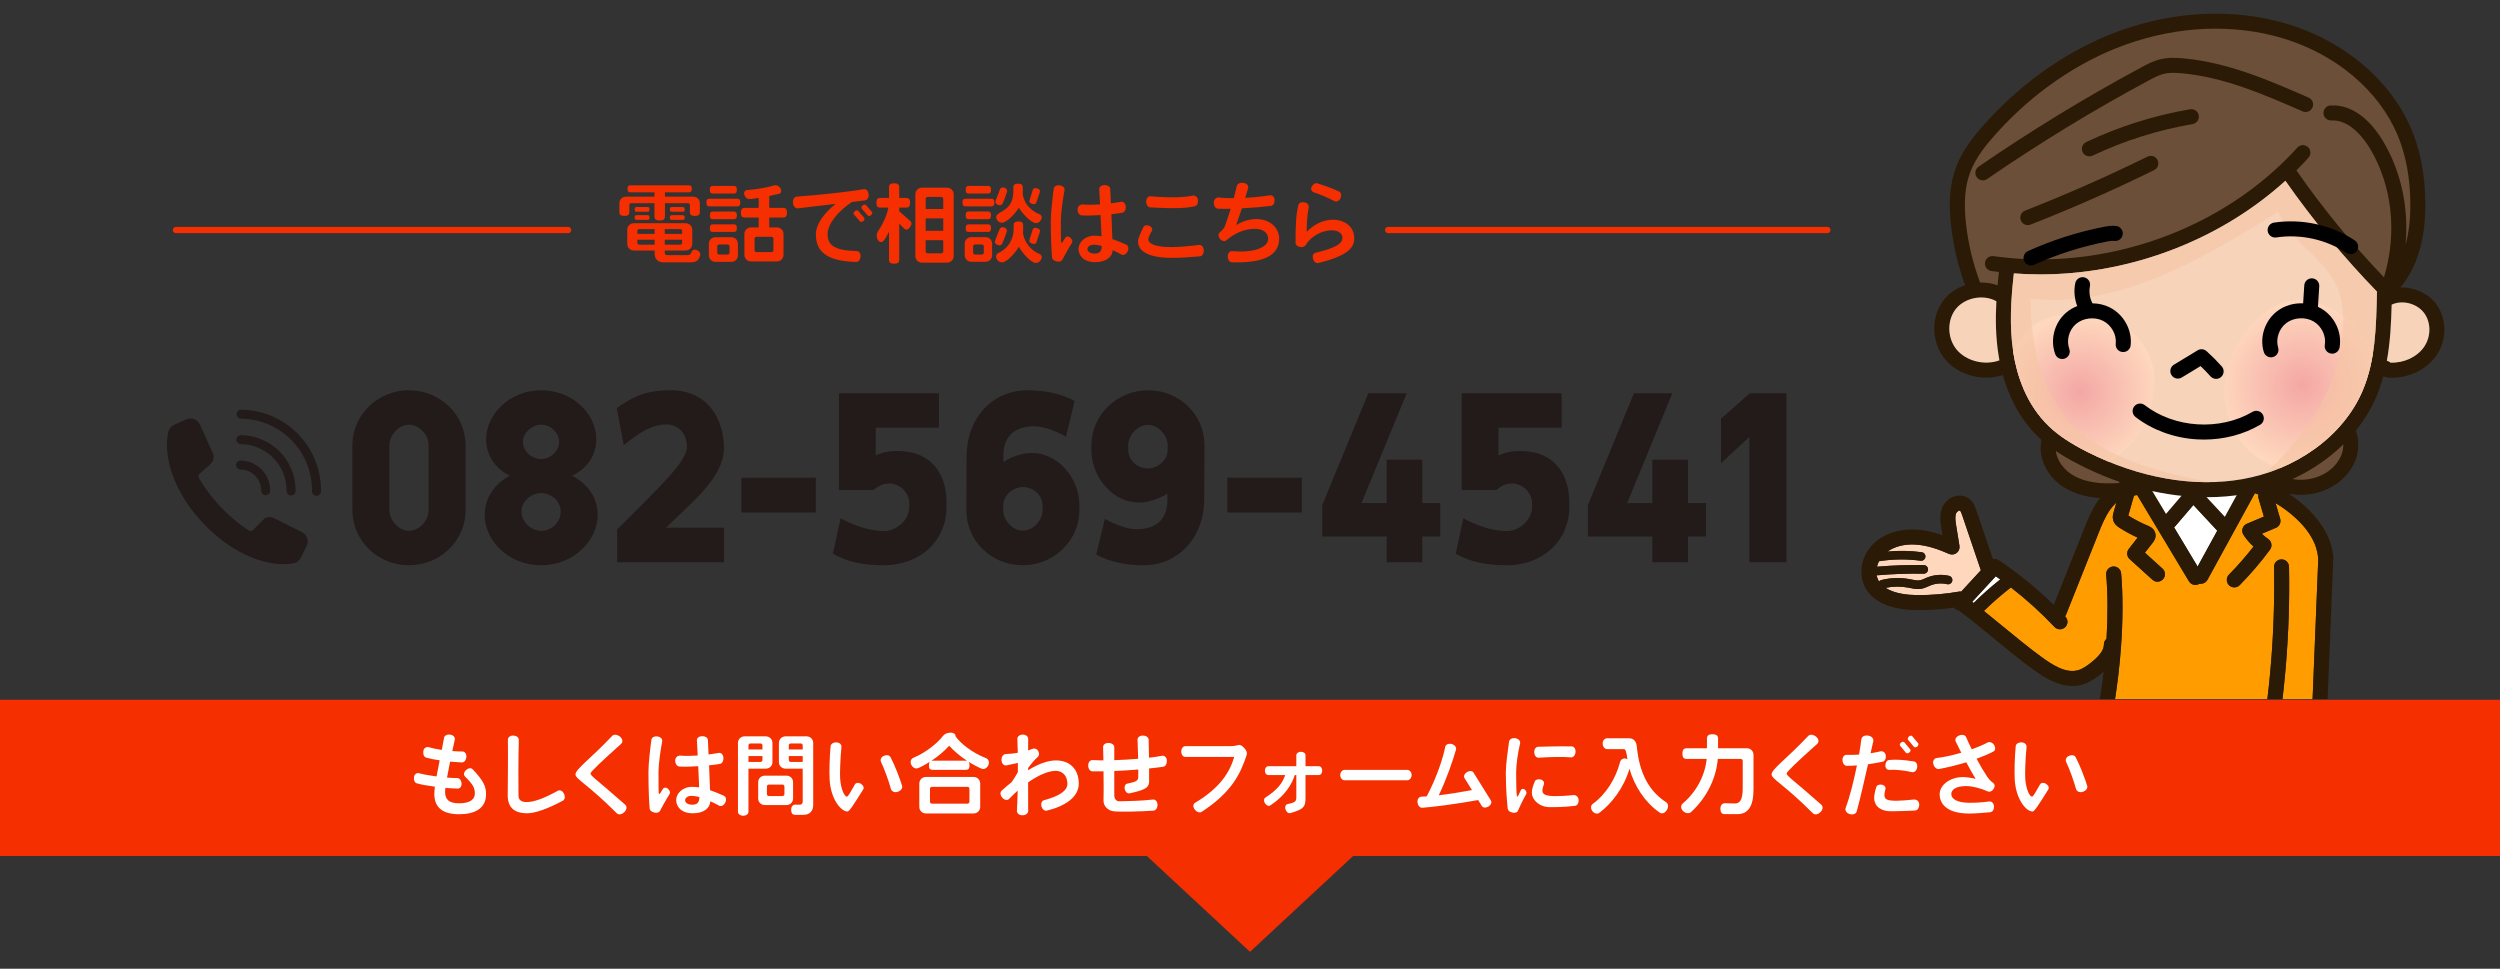 <?xml version="1.0" encoding="utf-8"?>
<!-- Generator: Adobe Illustrator 28.2.0, SVG Export Plug-In . SVG Version: 6.00 Build 0)  -->
<svg version="1.1" xmlns="http://www.w3.org/2000/svg" xmlns:xlink="http://www.w3.org/1999/xlink" x="0px" y="0px" width="800px"
	 height="310px" viewBox="0 0 800 310" enable-background="new 0 0 800 310" xml:space="preserve">
<rect x="0" y="0" width="800" height="310" fill="#333333" stroke="none"/>
<g id="レイヤー_3">
</g>
<g id="レイヤー_1">
</g>
<g id="レイヤー_6">
</g>
<g id="レイヤー_2">
	<polygon fill="#F52F00" points="400,304.59 347.088,255.413 452.912,255.413 	"/>
	<g>
		<path fill="#F52F00" d="M222.36,69.102c-1.204,0-1.596-0.42-1.596-1.26V65.63c0-0.336-0.28-0.616-0.616-0.616h-7.364v4.2
			c0,0.896-0.42,1.344-1.68,1.344s-1.68-0.448-1.68-1.344v-4.2h-7.42c-0.336,0-0.616,0.28-0.616,0.616v2.212
			c0,0.84-0.42,1.26-1.596,1.26c-1.204,0-1.597-0.42-1.597-1.26v-2.8c0-1.176,0.924-2.1,2.101-2.1h9.128v-1.4h-7.729
			c-0.616,0-0.896-0.28-0.896-1.12c0-0.84,0.279-1.12,0.896-1.12h18.788c0.588,0,0.896,0.28,0.896,1.12
			c0,0.84-0.309,1.12-0.896,1.12h-7.7v1.4h9.072c1.176,0,2.1,0.924,2.1,2.1v2.8C223.955,68.682,223.536,69.102,222.36,69.102z
			 M224.012,81.898c-0.504,1.512-1.316,2.044-2.969,2.044h-8.819c-1.708,0-2.744-1.064-2.744-2.828v-0.952h-6.664
			c-1.176,0-2.1-0.924-2.1-2.1v-4.536c0-1.176,0.924-2.1,2.1-2.1h16.604c1.177,0,2.101,0.924,2.101,2.1v4.536
			c0,1.176-0.924,2.1-2.101,2.1h-6.691v0.644c0,0.56,0.252,0.84,0.812,0.84h6.44c1.708,0,0.896-1.764,2.352-1.764
			c0.812,0,1.765,0.728,1.765,1.54C224.096,81.59,224.068,81.73,224.012,81.898z M207.24,67.758h-3.556
			c-0.393,0-0.588-0.168-0.588-0.756c0-0.56,0.195-0.756,0.588-0.756h3.556c0.393,0,0.616,0.196,0.616,0.756
			C207.856,67.59,207.632,67.758,207.24,67.758z M207.24,70.362h-3.556c-0.393,0-0.588-0.168-0.588-0.756
			c0-0.56,0.195-0.756,0.588-0.756h3.556c0.393,0,0.616,0.196,0.616,0.756C207.856,70.194,207.632,70.362,207.24,70.362z
			 M209.48,73.302h-4.9c-0.336,0-0.615,0.28-0.615,0.616v0.924h5.516V73.302z M209.48,76.718h-5.516v0.952
			c0,0.336,0.279,0.616,0.615,0.616h4.9V76.718z M218.272,73.918c0-0.336-0.28-0.616-0.616-0.616h-4.928v1.54h5.544V73.918z
			 M218.272,76.718h-5.544v1.568h4.928c0.336,0,0.616-0.28,0.616-0.616V76.718z M218.496,67.758h-3.556
			c-0.392,0-0.588-0.168-0.588-0.756c0-0.56,0.196-0.756,0.588-0.756h3.556c0.393,0,0.616,0.196,0.616,0.756
			C219.112,67.59,218.888,67.758,218.496,67.758z M218.496,70.362h-3.556c-0.392,0-0.588-0.168-0.588-0.756
			c0-0.56,0.196-0.756,0.588-0.756h3.556c0.393,0,0.616,0.196,0.616,0.756C219.112,70.194,218.888,70.362,218.496,70.362z"/>
		<path fill="#F52F00" d="M235.884,66.05h-8.848c-0.672,0-0.98-0.308-0.98-1.232c0-0.924,0.309-1.232,0.98-1.232h8.848
			c0.672,0,1.008,0.308,1.008,1.232C236.892,65.742,236.556,66.05,235.884,66.05z M234.037,83.802h-5.097
			c-1.176,0-2.1-0.924-2.1-2.1v-3.696c0-1.176,0.924-2.1,2.1-2.1h5.097c1.176,0,2.1,0.924,2.1,2.1v3.696
			C236.136,82.878,235.212,83.802,234.037,83.802z M234.82,61.934h-6.72c-0.644,0-0.952-0.28-0.952-1.204
			c0-0.924,0.309-1.232,0.952-1.232h6.72c0.645,0,0.98,0.308,0.98,1.232C235.8,61.654,235.464,61.934,234.82,61.934z M234.82,70.138
			h-6.72c-0.644,0-0.952-0.28-0.952-1.204s0.309-1.232,0.952-1.232h6.72c0.645,0,0.98,0.308,0.98,1.232
			S235.464,70.138,234.82,70.138z M234.82,74.226h-6.72c-0.644,0-0.952-0.28-0.952-1.204c0-0.924,0.309-1.232,0.952-1.232h6.72
			c0.645,0,0.98,0.308,0.98,1.232C235.8,73.946,235.464,74.226,234.82,74.226z M233.449,78.846c0-0.336-0.28-0.616-0.616-0.616
			h-2.688c-0.336,0-0.615,0.28-0.615,0.616v1.988c0,0.336,0.279,0.616,0.615,0.616h2.688c0.336,0,0.616-0.28,0.616-0.616V78.846z
			 M250.612,69.606h-4.451v3.164h2.464c1.176,0,2.1,0.924,2.1,2.1v6.692c0,1.176-0.924,2.1-2.1,2.1h-8.316
			c-1.176,0-2.1-0.924-2.1-2.1V74.87c0-1.176,0.924-2.1,2.1-2.1h2.464v-3.164h-4.452c-0.84,0-1.231-0.364-1.231-1.54
			c0-1.148,0.392-1.54,1.231-1.54h4.452v-3.22c-0.952,0.168-2.071,0.392-3.052,0.392c-0.896,0-1.596-1.008-1.596-1.848
			c0-0.7,0.532-0.98,0.84-1.008c3.696-0.308,6.692-0.896,8.792-1.512c0.112-0.028,0.224-0.056,0.392-0.056
			c0.896,0,1.849,0.896,1.849,1.82c0,0.56-0.42,0.868-0.7,0.924c-1.092,0.252-2.128,0.476-3.136,0.7v3.808h4.451
			c0.812,0,1.232,0.392,1.232,1.54C251.844,69.242,251.424,69.606,250.612,69.606z M247.504,76.382c0-0.336-0.28-0.616-0.616-0.616
			h-4.815c-0.337,0-0.616,0.28-0.616,0.616v3.668c0,0.336,0.279,0.616,0.616,0.616h4.815c0.336,0,0.616-0.28,0.616-0.616V76.382z"/>
		<path fill="#F52F00" d="M276.73,64.146c-1.176,0.14-2.576,0.308-4.088,0.476c-4.312,2.828-7.812,6.972-7.812,10.276
			c0,3.472,2.071,5.292,9.323,5.432c0.729,0.028,1.345,0.728,1.232,1.792s-0.728,1.736-1.428,1.708
			c-8.82-0.252-12.88-2.912-12.88-8.82c0-3.136,2.464-6.692,6.328-9.772c-4.732,0.56-9.521,1.12-12.068,1.428
			c-0.784,0.084-1.484-0.588-1.596-1.736c-0.112-1.148,0.476-1.96,1.231-2.016c5.88-0.42,16.072-1.428,21.364-2.38
			c0.784-0.14,1.512,0.476,1.624,1.624C278.046,63.25,277.514,64.062,276.73,64.146z M276.254,70.726
			c-0.364,0.364-0.84,0.364-1.064,0.112l-1.932-2.212c-0.224-0.252-0.14-0.7,0.28-1.036c0.42-0.336,0.867-0.364,1.12-0.084
			l1.848,2.156C276.73,69.942,276.703,70.418,276.254,70.726z M278.747,68.85c-0.393,0.336-0.868,0.364-1.093,0.084l-1.876-2.156
			c-0.252-0.28-0.168-0.728,0.252-1.064c0.421-0.336,0.868-0.336,1.12-0.056l1.849,2.128
			C279.25,68.094,279.166,68.486,278.747,68.85z"/>
		<path fill="#F52F00" d="M290.083,73.498c-0.279,0-0.531-0.14-0.783-0.392l-1.54-1.54v11.536c0,0.868-0.421,1.288-1.652,1.288
			c-1.232,0-1.624-0.42-1.624-1.288v-8.988c-0.392,0.728-1.54,3.36-2.492,3.36c-0.896,0-1.456-1.232-1.456-1.988
			c0-0.672,0.252-1.232,0.448-1.512c1.344-1.932,2.8-4.872,3.304-7.532h-2.604c-0.84,0-1.232-0.364-1.232-1.54
			c0-1.176,0.393-1.568,1.232-1.568h2.8v-3.36c0-0.868,0.392-1.316,1.624-1.316c1.231,0,1.652,0.448,1.652,1.316v3.36h2.212
			c0.84,0,1.26,0.392,1.26,1.568c0,1.176-0.42,1.54-1.26,1.54h-2.212v1.148l3.388,3.024c0.336,0.28,0.532,0.588,0.532,0.952
			C291.68,72.238,290.784,73.498,290.083,73.498z M303.076,84.054h-8.063c-1.177,0-2.101-0.924-2.101-2.1V62.158
			c0-1.176,0.924-2.1,2.101-2.1h8.063c1.176,0,2.1,0.924,2.1,2.1v19.796C305.175,83.13,304.251,84.054,303.076,84.054z
			 M301.844,63.642c0-0.336-0.28-0.616-0.616-0.616h-4.396c-0.336,0-0.616,0.28-0.616,0.616v3.248h5.629V63.642z M301.844,69.886
			h-5.629v3.976h5.629V69.886z M301.844,76.858h-5.629v3.584c0,0.336,0.28,0.616,0.616,0.616h4.396c0.336,0,0.616-0.28,0.616-0.616
			V76.858z"/>
		<path fill="#F52F00" d="M317.196,66.05h-8.232c-0.672,0-0.979-0.308-0.979-1.232c0-0.924,0.308-1.232,0.979-1.232h8.232
			c0.672,0,1.008,0.308,1.008,1.232C318.204,65.742,317.868,66.05,317.196,66.05z M315.375,83.774h-4.563
			c-1.176,0-2.101-0.924-2.101-2.1v-3.696c0-1.176,0.925-2.1,2.101-2.1h4.563c1.176,0,2.101,0.924,2.101,2.1v3.696
			C317.476,82.85,316.551,83.774,315.375,83.774z M316.16,61.934h-6.188c-0.645,0-0.952-0.28-0.952-1.204
			c0-0.924,0.308-1.232,0.952-1.232h6.188c0.645,0,0.98,0.308,0.98,1.232C317.14,61.654,316.804,61.934,316.16,61.934z
			 M316.131,70.138h-6.132c-0.672,0-0.979-0.308-0.979-1.232c0-0.924,0.308-1.232,0.979-1.232h6.132
			c0.673,0,1.009,0.308,1.009,1.232C317.14,69.83,316.804,70.138,316.131,70.138z M316.16,74.226h-6.188
			c-0.645,0-0.952-0.28-0.952-1.204c0-0.924,0.308-1.232,0.952-1.232h6.188c0.645,0,0.98,0.308,0.98,1.232
			C317.14,73.946,316.804,74.226,316.16,74.226z M314.816,78.846c0-0.336-0.28-0.616-0.616-0.616h-2.184
			c-0.336,0-0.616,0.28-0.616,0.616v1.988c0,0.336,0.28,0.616,0.616,0.616h2.184c0.336,0,0.616-0.28,0.616-0.616V78.846z
			 M322.18,74.114c-0.561,1.68-1.064,2.968-1.513,3.892c-0.111,0.224-0.42,0.504-0.896,0.504c-0.616,0-1.429-0.476-1.429-1.148
			c0-0.42,1.261-3.164,1.484-3.948c0.084-0.308,0.392-0.7,1.008-0.7c0.645,0,1.372,0.42,1.372,1.148
			C322.207,73.974,322.207,74.058,322.18,74.114z M322.264,61.318c-0.532,1.68-1.009,2.94-1.456,3.864
			c-0.112,0.224-0.42,0.504-0.896,0.504c-0.616,0-1.4-0.476-1.4-1.12c0-0.364,1.204-3.024,1.429-3.892
			c0.084-0.28,0.392-0.7,1.008-0.7c0.644,0,1.344,0.42,1.344,1.12C322.291,61.178,322.291,61.262,322.264,61.318z M333.1,83.13
			c-0.448,0.784-1.093,1.008-1.568,1.008c-1.82,0-4.76-3.724-5.516-5.18c-0.757,1.456-3.641,5.012-5.404,5.012
			c-0.952,0-1.876-0.952-1.876-1.904c0-0.588,0.42-0.98,0.7-1.092c3.304-1.512,4.928-4.592,4.928-7.616v-1.26
			c0-0.812,0.364-1.232,1.512-1.232c1.148,0,1.54,0.42,1.54,1.232v1.54c0,0.336-0.028,0.728-0.056,1.092
			c0.56,3.052,2.688,5.488,5.292,6.552c0.308,0.112,0.7,0.448,0.7,1.008C333.352,82.514,333.295,82.794,333.1,83.13z M333.1,70.39
			c-0.421,0.756-1.064,1.008-1.54,1.008c-1.736,0-4.761-3.528-5.544-4.928c-0.784,1.428-3.725,4.816-5.46,4.816
			c-0.925,0-1.765-0.924-1.765-1.82c0-2.016,5.488-1.596,5.488-8.26v-1.204c0-0.812,0.364-1.232,1.512-1.232
			c1.12,0,1.512,0.42,1.512,1.232l-0.027,2.268c0.532,2.94,2.604,5.208,5.403,6.3c0.28,0.112,0.673,0.448,0.673,1.008
			C333.352,69.802,333.295,70.082,333.1,70.39z M332.736,61.57l-1.064,3.108c-0.14,0.42-0.363,0.644-0.784,0.644
			c-0.56,0-1.512-0.308-1.512-0.952l1.064-3.5c0.14-0.448,0.392-0.672,0.812-0.672c0.588,0,1.54,0.308,1.54,0.98
			C332.791,61.29,332.791,61.43,332.736,61.57z M332.736,74.282l-1.064,3.164c-0.14,0.42-0.363,0.616-0.756,0.616
			c-0.56,0-1.54-0.308-1.54-0.98c0-0.112,0.028-0.224,0.057-0.364l0.979-3.108c0.14-0.448,0.392-0.7,0.84-0.7
			c0.561,0,1.54,0.308,1.54,0.98C332.791,74.002,332.791,74.142,332.736,74.282z"/>
		<path fill="#F52F00" d="M339.946,83.13c-0.279,0.504-0.979,0.728-1.819,0.532c-0.868-0.224-1.428-0.644-1.484-1.288
			c-0.168-1.764-0.392-6.104-0.392-11.732c0-2.688,0.588-7.644,0.952-10.276c0.084-0.728,0.867-1.204,1.932-1.064
			c1.063,0.14,1.652,0.868,1.512,1.568c-0.504,2.688-1.176,7.224-1.176,9.716c0,4.116,0.028,5.964,0.056,6.776
			c0.028,0.392,0.28,0.42,0.477,0.14c0.224-0.364,0.56-0.868,0.84-1.372c0.28-0.504,1.036-0.644,1.652-0.084
			c0.644,0.56,0.812,1.232,0.504,1.708C341.458,80.246,340.478,82.122,339.946,83.13z M358.846,81.45
			c-0.952-0.532-1.876-1.008-2.772-1.4c-0.14,2.072-1.932,3.836-5.6,3.836c-3.892,0-5.348-2.268-5.348-4.228
			c0-1.988,1.932-4.228,5.067-4.228c0.756,0,1.513,0.056,2.296,0.168c-0.084-1.82-0.195-4.284-0.308-6.776
			c-2.128,0.14-4.284,0.196-6.02,0.112c-0.757-0.056-1.345-0.812-1.345-1.932c0-1.12,0.952-1.652,1.708-1.568
			c1.372,0.14,3.36,0.112,5.488-0.028c-0.084-1.96-0.168-3.696-0.252-4.844c-0.056-0.728,0.644-1.344,1.708-1.344
			c1.063,0,1.792,0.532,1.82,1.26c0.056,1.232,0.14,2.856,0.195,4.592c1.148-0.14,2.24-0.336,3.221-0.504
			c0.728-0.14,1.483,0.476,1.54,1.54c0.056,1.092-0.421,1.876-1.148,1.988c-0.98,0.168-2.156,0.308-3.444,0.448
			c0.112,2.884,0.225,5.824,0.309,7.952c1.315,0.448,2.771,1.036,4.452,1.792c0.644,0.308,0.896,1.232,0.42,2.184
			C360.358,81.45,359.49,81.786,358.846,81.45z M350.026,78.314c-1.399,0-2.044,0.784-2.044,1.372c0,0.924,1.036,1.456,2.24,1.456
			c1.372,0,2.296-0.42,2.352-2.436C351.678,78.482,350.838,78.314,350.026,78.314z"/>
		<path fill="#F52F00" d="M383.943,82.038c-3.332,0.308-6.216,0.476-8.933,0.476c-7.224,0-10.808-1.988-10.836-5.236
			c0-1.092,0.841-2.744,1.736-4.62c0.28-0.56,1.036-0.756,1.876-0.392s1.12,1.12,0.812,1.624c-0.812,1.372-1.12,2.156-1.12,2.744
			c0,1.232,1.932,2.436,7.392,2.436c2.688,0,6.72-0.42,8.792-0.7c0.756-0.112,1.512,0.56,1.54,1.68
			C385.258,81.198,384.699,81.982,383.943,82.038z M382.458,65.938c-1.876,0.56-5.656,0.952-14.42,0.42
			c-0.7-0.056-1.26-0.812-1.26-1.848c0-1.092,0.672-1.764,1.372-1.708c6.804,0.616,11.2,0.308,13.384-0.196
			c0.7-0.168,1.652,0.224,1.792,1.26C383.466,64.93,383.159,65.742,382.458,65.938z"/>
		<path fill="#F52F00" d="M394.193,83.942c-0.728-0.028-1.316-0.784-1.316-1.848c-0.027-1.12,0.673-1.792,1.4-1.736
			c7.868,0.672,11.536-1.568,11.536-3.92c0-1.54-1.12-3.22-4.229-3.22c-3.64,0-6.832,1.68-9.128,3.668
			c-0.504,0.448-1.399,0.364-2.044-0.42c-0.644-0.756-0.615-1.652-0.111-2.072c1.063-0.896,1.456-1.456,1.735-2.212
			c0.504-1.4,1.148-3.332,1.792-5.376c-1.54,0.028-2.939,0.056-4.116-0.028c-0.756-0.056-1.315-0.84-1.287-2.016
			c0.027-1.12,0.951-1.68,1.735-1.568c1.148,0.168,2.8,0.224,4.648,0.224c0.364-1.344,0.672-2.632,0.952-3.864
			c0.168-0.728,1.008-1.204,2.128-1.036s1.735,0.952,1.512,1.708c-0.28,1.036-0.616,2.072-0.924,3.08
			c2.8-0.14,5.712-0.448,7.952-0.812c0.699-0.112,1.428,0.504,1.428,1.54c0.028,1.036-0.448,1.764-1.148,1.848
			c-2.436,0.308-5.907,0.616-9.296,0.784c-0.784,2.324-1.456,4.284-1.848,5.376c1.792-1.12,4.06-1.96,6.552-1.932
			c4.816,0.056,7.224,3.276,7.224,6.244C409.34,81.534,404.637,84.278,394.193,83.942z"/>
		<path fill="#F52F00" d="M421.854,84.166c-0.672,0.168-1.399-0.364-1.68-1.344c-0.308-0.98,0.084-1.764,0.784-1.932
			c7.279-1.708,8.624-3.248,8.624-4.816c0-1.288-1.204-2.38-3.5-2.38c-3.024,0-6.721,2.016-8.176,4.648
			c-0.309,0.532-0.98,0.84-1.876,0.7c-0.896-0.14-1.456-0.672-1.456-1.288c0-6.216,0.195-9.324,0.924-12.152
			c0.168-0.7,0.979-1.064,2.016-0.84c1.036,0.196,1.428,1.092,1.26,1.764c-0.447,2.016-0.644,5.432-0.615,7.672
			c2.016-2.156,5.067-3.892,8.315-3.892c3.808,0,6.888,2.184,6.888,5.964C433.362,79.294,431.234,81.87,421.854,84.166z
			 M426.951,64.342c-1.876-1.036-4.732-2.24-6.496-2.772c-0.616-0.196-1.177-0.952-0.729-1.792c0.448-0.84,1.12-1.288,1.736-1.12
			c1.68,0.448,4.479,1.456,7.056,2.632c0.645,0.308,0.868,1.204,0.42,2.156C428.49,64.426,427.594,64.706,426.951,64.342z"/>
	</g>
	<rect y="223.93" fill="#F52F00" width="800" height="50"/>
	<g>
		<path fill="#FFFFFF" d="M146.94,260.556c-5.151,0-7.951-2.044-7.951-6.468c0-0.616,0.056-1.428,0.168-2.352
			c-2.212-0.28-4.284-0.644-5.769-1.064c-0.672-0.196-1.036-0.952-0.924-1.96c0.14-1.008,0.924-1.484,1.596-1.288
			c1.429,0.392,3.5,0.756,5.628,1.036c0.309-1.624,0.645-3.388,1.009-5.152c-1.484-0.196-2.969-0.504-4.312-0.868
			c-0.7-0.196-1.063-1.036-0.924-2.1c0.168-1.092,1.12-1.456,1.848-1.232c1.036,0.336,2.492,0.644,4.061,0.868
			c0.279-1.372,0.504-2.688,0.728-3.864c0.112-0.7,0.896-1.176,1.96-1.036c1.036,0.14,1.624,0.896,1.484,1.596
			c-0.252,1.204-0.561,2.436-0.812,3.668c1.12,0.112,2.24,0.112,3.276,0.14c0.728,0,1.316,0.728,1.232,1.792
			c-0.112,1.064-0.729,1.736-1.429,1.708c-1.12-0.056-2.408-0.14-3.779-0.252c-0.364,1.82-0.7,3.584-0.98,5.096
			c1.204,0.112,2.352,0.14,3.304,0.168c0.672,0,1.261,0.644,1.345,1.652c0.084,1.008-0.477,1.708-1.177,1.708
			c-1.204-0.028-2.575-0.112-3.976-0.224c-0.084,0.56-0.112,1.008-0.112,1.26c0,2.38,1.176,3.668,4.452,3.668
			c3.696,0,5.068-1.372,5.068-3.108c0-1.764-0.477-2.8-3.192-5.516c-0.448-0.476-0.364-1.372,0.42-2.044
			c0.756-0.672,1.596-0.7,2.072-0.224c3.5,3.724,4.284,5.46,4.284,8.036C155.537,258.904,151.617,260.556,146.94,260.556z"/>
		<path fill="#FFFFFF" d="M180.083,256.244c-5.012,2.66-8.903,4.004-11.396,4.004c-4.256,0-6.216-2.016-6.216-5.684
			c0-1.232,0.14-13.692,0.056-17.808c-0.028-0.756,0.672-1.428,1.764-1.372c1.092,0.056,1.765,0.672,1.736,1.428
			c-0.196,5.18-0.14,17.304-0.112,17.836c0.057,1.204,0.756,2.016,2.548,2.016c2.38,0,5.488-1.12,10.08-3.64
			c0.616-0.336,1.484,0.028,1.933,0.98C180.923,255.012,180.728,255.908,180.083,256.244z"/>
		<path fill="#FFFFFF" d="M199.779,259.884c-0.867,0.84-1.876,0.924-2.436,0.336c-9.24-9.24-13.16-10.892-13.188-12.404
			c-0.027-1.68,4.872-5.04,11.732-12.32c0.504-0.56,1.54-0.504,2.464,0.196c0.952,0.728,1.008,1.792,0.42,2.324
			c-6.496,5.824-9.8,8.96-9.8,9.492c-0.028,0.812,2.296,2.184,11.116,10.024C200.675,258.064,200.619,259.072,199.779,259.884z"/>
		<path fill="#FFFFFF" d="M211.195,259.492c-0.279,0.504-0.979,0.728-1.819,0.532c-0.868-0.224-1.429-0.644-1.484-1.288
			c-0.168-1.764-0.392-6.104-0.392-11.732c0-2.688,0.588-7.644,0.952-10.276c0.084-0.728,0.867-1.204,1.932-1.064
			c1.063,0.14,1.652,0.868,1.512,1.568c-0.504,2.688-1.176,7.224-1.176,9.716c0,4.116,0.028,5.964,0.056,6.776
			c0.028,0.392,0.28,0.42,0.477,0.14c0.224-0.364,0.56-0.868,0.84-1.372c0.28-0.504,1.036-0.644,1.652-0.084
			c0.644,0.56,0.812,1.232,0.504,1.708C212.707,256.608,211.727,258.484,211.195,259.492z M230.095,257.812
			c-0.952-0.532-1.876-1.008-2.772-1.4c-0.14,2.072-1.932,3.836-5.6,3.836c-3.892,0-5.348-2.268-5.348-4.228
			c0-1.988,1.932-4.228,5.067-4.228c0.756,0,1.513,0.056,2.296,0.168c-0.084-1.82-0.195-4.284-0.308-6.776
			c-2.128,0.14-4.284,0.196-6.02,0.112c-0.757-0.056-1.345-0.812-1.345-1.932c0-1.12,0.952-1.652,1.708-1.568
			c1.372,0.14,3.36,0.112,5.488-0.028c-0.084-1.96-0.168-3.696-0.252-4.844c-0.056-0.728,0.644-1.344,1.708-1.344
			c1.063,0,1.792,0.532,1.82,1.26c0.056,1.232,0.14,2.856,0.195,4.592c1.148-0.14,2.24-0.336,3.221-0.504
			c0.728-0.14,1.483,0.476,1.54,1.54c0.056,1.092-0.421,1.876-1.148,1.988c-0.98,0.168-2.156,0.308-3.444,0.448
			c0.112,2.884,0.225,5.824,0.309,7.952c1.315,0.448,2.771,1.036,4.452,1.792c0.644,0.308,0.896,1.232,0.42,2.184
			C231.607,257.812,230.739,258.148,230.095,257.812z M221.275,254.676c-1.399,0-2.044,0.784-2.044,1.372
			c0,0.924,1.036,1.456,2.24,1.456c1.372,0,2.296-0.42,2.352-2.436C222.927,254.844,222.087,254.676,221.275,254.676z"/>
		<path fill="#FFFFFF" d="M245.08,245.968h-5.571v13.804c0,0.7-0.672,1.26-1.681,1.26c-1.008,0-1.68-0.56-1.68-1.26v-22.036
			c0-1.176,0.924-2.1,2.1-2.1h6.832c1.177,0,2.101,0.924,2.101,2.1v6.132C247.18,245.044,246.256,245.968,245.08,245.968z
			 M243.988,238.52c0-0.336-0.28-0.616-0.616-0.616h-3.248c-0.336,0-0.615,0.28-0.615,0.616v1.316h4.479V238.52z M243.988,241.936
			h-4.479v1.876h3.863c0.336,0,0.616-0.28,0.616-0.616V241.936z M251.688,257.616h-6.972c-1.177,0-2.101-0.924-2.101-2.1v-5.208
			c0-1.176,0.924-2.1,2.101-2.1h6.972c1.176,0,2.1,0.924,2.1,2.1v5.208C253.788,256.692,252.864,257.616,251.688,257.616z
			 M251.016,251.68c0-0.336-0.28-0.616-0.616-0.616h-4.368c-0.336,0-0.616,0.28-0.616,0.616v2.436c0,0.336,0.28,0.616,0.616,0.616
			h4.368c0.336,0,0.616-0.28,0.616-0.616V251.68z M257.064,260.752h-2.521c-0.924,0-1.371-0.42-1.371-1.708
			c0-1.232,0.812-1.568,1.287-1.568l1.568,0.028c0.476,0,0.84-0.476,0.84-0.924v-10.612h-5.516c-1.176,0-2.101-0.924-2.101-2.1
			v-6.132c0-1.176,0.925-2.1,2.101-2.1h6.775c1.177,0,2.101,0.924,2.101,2.1v19.852
			C260.228,259.436,259.192,260.752,257.064,260.752z M256.868,238.52c0-0.336-0.28-0.616-0.616-0.616h-3.22
			c-0.336,0-0.616,0.28-0.616,0.616v1.316h4.452V238.52z M256.868,241.936h-4.452v1.26c0,0.336,0.28,0.616,0.616,0.616h3.836
			V241.936z"/>
		<path fill="#FFFFFF" d="M271.193,259.688c-2.044,0-5.348-3.892-5.712-10.192c-0.14-2.436-0.027-7.14,0.309-10.696
			c0.056-0.728,0.812-1.26,1.848-1.232c1.092,0.028,1.708,0.728,1.624,1.484c-0.42,4.172-0.504,8.764-0.42,10.024
			c0.252,3.752,1.483,5.852,2.156,5.852c0.392,0,1.119-1.316,2.548-3.864c0.308-0.588,1.12-0.756,1.932-0.252
			c0.812,0.504,1.092,1.232,0.756,1.792C272.985,257.812,271.753,259.688,271.193,259.688z M287.237,253.388
			c-1.063,0.364-1.96-0.196-2.155-0.952c-0.645-2.408-2.156-6.58-3.164-8.652c-0.309-0.672,0-1.512,0.924-1.904
			c0.979-0.42,1.792-0.196,2.128,0.42c1.315,2.464,2.884,6.524,3.696,9.128C288.889,252.212,288.357,253.024,287.237,253.388z"/>
		<path fill="#FFFFFF" d="M314.616,246.08c-0.812,0-3.864-1.792-4.62-2.296c0.168,0.252,0.252,0.588,0.252,1.12
			c0,1.092-0.392,1.456-1.176,1.456h-10.64c-0.784,0-1.177-0.364-1.177-1.456c0-0.532,0.112-0.896,0.28-1.148
			c-0.7,0.476-3.472,2.156-4.256,2.156c-1.064,0-1.876-1.092-1.876-2.072c0-0.728,0.476-1.176,0.812-1.316
			c4.173-1.736,7.896-4.844,9.492-6.972c0.504-0.672,1.372-1.12,2.632-1.12c0.729,0,1.456,0.42,1.456,1.232
			c1.597,2.212,5.124,5.152,9.8,6.972c0.364,0.14,0.868,0.616,0.868,1.372C316.463,244.988,315.652,246.08,314.616,246.08z
			 M311.564,260.304h-15.288c-1.176,0-2.101-0.924-2.101-2.1v-7.476c0-1.176,0.925-2.1,2.101-2.1h15.288c1.176,0,2.1,0.924,2.1,2.1
			v7.476C313.664,259.38,312.74,260.304,311.564,260.304z M310.219,252.408c0-0.336-0.279-0.616-0.615-0.616h-11.396
			c-0.336,0-0.616,0.28-0.616,0.616v4.144c0,0.336,0.28,0.616,0.616,0.616h11.396c0.336,0,0.615-0.28,0.615-0.616V252.408z
			 M303.751,238.632c-1.624,1.764-3.556,3.416-5.74,4.844c0.112-0.028,0.253-0.056,0.421-0.056h10.64c0.168,0,0.28,0,0.42,0.056
			C307.224,241.992,305.236,240.312,303.751,238.632z"/>
		<path fill="#FFFFFF" d="M334.985,259.408c-0.672,0.168-1.399-0.364-1.708-1.344c-0.279-0.98,0.112-1.82,0.784-1.988
			c5.601-1.512,7.504-3.304,7.504-5.292c0-2.268-1.344-4.116-3.752-4.116c-2.071,0-5.292,1.204-8.819,3.696
			c0,3.864,0,7.336,0.027,9.128c0,0.756-0.728,1.4-1.848,1.4c-1.092,0-1.82-0.7-1.764-1.456c0.084-1.456,0.195-3.808,0.252-6.44
			c-0.896,0.812-1.82,1.68-2.744,2.66c-0.504,0.504-1.484,0.448-2.185-0.392c-0.699-0.812-0.756-1.764-0.195-2.268
			c1.092-0.98,2.155-1.904,3.191-2.716c0.672-0.952,1.372-2.1,1.988-3.192c0.028-0.98,0.028-1.988,0-2.94
			c-1.12,0.252-2.492,0.532-3.668,0.784c-0.756,0.14-1.512-0.532-1.568-1.68c-0.056-1.148,0.588-1.932,1.372-1.96
			c1.345-0.028,2.66-0.196,3.836-0.392c-0.027-1.792-0.084-3.304-0.14-4.396c-0.056-0.728,0.644-1.428,1.708-1.428
			c1.063,0,1.764,0.616,1.764,1.344c-0.027,1.064,0,2.324-0.027,3.724c0.531-0.168,1.008-0.336,1.372-0.504
			c0.56-0.252,1.371-0.112,1.848,0.672c0.448,0.756,0.336,1.512-0.112,1.904c-1.008,0.868-2.1,2.156-3.107,3.556
			c0,0.224,0,0.448,0,0.7c3.416-2.1,6.384-3.136,8.932-3.136c4.479,0,7.28,2.884,7.28,7.42
			C345.206,255.124,340.809,257.98,334.985,259.408z"/>
		<path fill="#FFFFFF" d="M372.276,245.352c-1.009,0.168-2.604,0.364-4.564,0.56c0.028,2.324,0.028,4.144,0,4.452
			c-0.196,1.736-1.344,2.436-6.244,3.5c-0.644,0.14-1.288-0.336-1.54-1.316c-0.224-0.924,0.168-1.68,0.812-1.792
			c3.136-0.616,3.5-1.008,3.5-2.296c0-0.728,0-1.484,0-2.212c-2.38,0.196-5.012,0.364-7.672,0.476v7.896
			c0,0.756,0.504,1.792,1.567,1.792c2.128-0.028,7.364-0.14,10.809-0.56c0.728-0.084,1.456,0.56,1.456,1.708
			c0,1.036-0.561,1.792-1.288,1.848c-3.78,0.28-10.977,0.448-12.824,0.196c-1.876-0.252-3.276-1.792-3.164-3.556
			c0.056-1.008,0.056-5.208,0-9.212c-1.204,0.028-2.408,0.028-3.556,0c-0.729-0.028-1.344-0.756-1.344-1.876
			s0.672-1.792,1.428-1.736c1.063,0.084,2.212,0.084,3.443,0.084c-0.027-2.072-0.084-3.696-0.111-4.228
			c-0.028-0.728,0.7-1.372,1.764-1.344c1.092,0.056,1.82,0.616,1.82,1.344v4.172c2.576-0.084,5.208-0.224,7.644-0.448
			c-0.056-2.156-0.112-4.2-0.196-6.104c-0.027-0.7,0.673-1.344,1.736-1.316c1.092,0.028,1.792,0.616,1.82,1.344
			c0.027,1.596,0.056,3.668,0.111,5.74c1.681-0.196,3.137-0.392,4.145-0.616c0.728-0.14,1.54,0.42,1.568,1.512
			C373.423,244.428,373.003,245.212,372.276,245.352z"/>
		<path fill="#FFFFFF" d="M384.559,259.772c-0.644,0.42-1.54,0.14-2.24-0.728c-0.672-0.812-0.531-1.764,0.112-2.156
			c8.036-4.788,11.116-9.856,12.516-14.672h-15.68c-0.672,0-1.26-0.7-1.26-1.736s0.588-1.708,1.26-1.708h14.393
			c0.924,0,1.848-0.112,2.464-0.336c0.252-0.056,0.476-0.084,0.7-0.028c0.588,0.14,0.979,0.56,1.539,1.204
			c0.589,0.7,0.784,1.344,0.589,1.932C396.992,247.536,394.191,253.5,384.559,259.772z"/>
		<path fill="#FFFFFF" d="M422.075,248.012h-4.312v7.224c0,2.912-0.476,3.696-4.844,4.956c-0.616,0.168-1.26-0.308-1.568-1.204
			c-0.28-0.84,0.112-1.596,0.729-1.708c2.632-0.504,2.744-0.924,2.744-2.464v-6.804h-0.477c-1.036,3.052-3.052,6.524-7.784,9.688
			c-0.531,0.364-1.231,0.14-1.764-0.644c-0.476-0.7-0.392-1.484,0.112-1.82c4.088-2.66,5.487-4.732,6.355-7.224h-5.46
			c-0.56,0-1.036-0.56-1.036-1.428c0-0.812,0.477-1.4,1.036-1.4h9.017v-3.528c0-0.56,0.588-1.092,1.455-1.092
			c0.896,0,1.484,0.504,1.484,1.092v3.528h4.312c0.56,0,1.035,0.588,1.035,1.4C423.11,247.452,422.634,248.012,422.075,248.012z"/>
		<path fill="#FFFFFF" d="M450.348,249.692h-20.104c-0.644,0-1.372-0.672-1.372-1.68c0-0.98,0.729-1.652,1.372-1.652h20.104
			c0.644,0,1.372,0.672,1.372,1.652C451.72,249.02,450.992,249.692,450.348,249.692z"/>
		<path fill="#FFFFFF" d="M476.288,258.092c-0.896,0.532-1.765,0.392-2.128-0.196l-1.148-1.876
			c-7.7,1.372-14.168,2.184-17.864,2.464c-0.728,0.056-1.428-0.616-1.54-1.708c-0.14-1.12,0.504-1.82,1.261-1.848
			c0.531,0,1.092-0.056,1.68-0.084c3.248-6.16,5.292-12.488,5.908-15.82c0.14-0.728,0.979-1.204,2.044-0.952
			c1.063,0.28,1.624,1.092,1.428,1.792c-0.952,3.388-2.996,9.352-5.516,14.616c2.968-0.336,6.552-0.896,10.611-1.652l-2.38-3.836
			c-0.364-0.588-0.056-1.4,0.812-1.932c0.84-0.504,1.735-0.392,2.071,0.168l5.544,8.904
			C477.435,256.72,477.155,257.588,476.288,258.092z"/>
		<path fill="#FFFFFF" d="M485.723,259.492c-0.224,0.504-0.924,0.728-1.792,0.532c-0.84-0.196-1.372-0.616-1.456-1.232
			c-0.195-1.764-0.588-5.88-0.615-11.48c0-2.66,0.672-7.42,1.035-9.996c0.112-0.728,0.952-1.26,2.044-1.092
			c1.093,0.196,1.681,0.98,1.484,1.736c-0.672,2.716-1.26,6.748-1.26,9.24c0,4.48,0.111,6.524,0.224,7.392
			c0.028,0.364,0.252,0.392,0.42,0.084c0.28-0.56,0.588-1.232,0.896-1.876c0.195-0.42,0.812-0.532,1.288-0.084
			c0.476,0.476,0.615,0.98,0.392,1.4C486.899,256.748,486.171,258.512,485.723,259.492z M504.007,257.868
			c-3.612,0.42-6.048,0.42-8.008,0.42c-3.416,0-5.796-2.324-5.796-4.62c0-0.756,0.111-1.624,0.924-3.612
			c0.224-0.532,0.952-0.84,1.876-0.616c0.896,0.224,1.26,0.952,1.036,1.54c-0.364,1.008-0.477,1.624-0.477,1.904
			c0,1.232,0.757,1.876,4.256,1.876c0.757,0,3.78-0.084,5.629-0.336c0.728-0.084,1.624,0.42,1.708,1.54
			C505.24,257,504.735,257.784,504.007,257.868z M502.664,242.356c-2.772-0.252-6.664-0.112-10.305,0.112
			c-0.699,0.056-1.344-0.616-1.399-1.68c-0.056-1.036,0.504-1.792,1.231-1.82c2.604-0.084,7.141-0.196,10.78-0.112
			c0.729,0,1.288,0.756,1.204,1.848C504.063,241.796,503.391,242.412,502.664,242.356z"/>
		<path fill="#FFFFFF" d="M531.845,260.276c-0.28,0-0.532-0.084-0.757-0.252c-4.619-3.192-8.035-8.344-9.659-14.028
			c-1.765,6.048-5.628,11.088-9.66,14.14c-0.196,0.14-0.448,0.224-0.7,0.224c-1.036,0-1.932-0.98-1.932-2.016
			c0-0.476,0.224-0.868,0.56-1.12c3.976-2.828,7.308-7.84,8.764-13.496c0.112-0.392,0.588-1.036,1.456-1.036
			c0.393,0,0.868,0.308,0.868,0.308c-0.28-2.044-0.532-3.276-1.092-3.276h-5.376c-0.756,0-1.456-0.7-1.456-1.82
			c0-1.092,0.7-1.652,1.456-1.652h7.056c1.344,0,2.269,1.036,2.38,2.464c0.028,0.336,0.252,2.296,0.477,3.472
			c1.315,7.084,4.396,11.564,8.932,14.532c0.393,0.252,0.616,0.7,0.616,1.232C533.777,259.016,532.825,260.276,531.845,260.276z"/>
		<path fill="#FFFFFF" d="M555.964,260.528h-3.976c-0.98,0-1.456-0.448-1.456-1.82c0-1.288,0.896-1.68,1.372-1.68
			c1.092,0,2.212,0.084,3.304,0.084c1.456,0,2.464-1.008,2.464-4.928v-8.708c0-0.336-0.279-0.616-0.615-0.616h-7.364
			c-0.477,5.908-3.304,12.18-8.568,17.024c-0.195,0.168-0.56,0.336-1.008,0.336c-1.008,0-2.156-0.98-2.156-2.016
			c0-0.504,0.252-0.868,0.477-1.064c4.312-3.612,7.14-8.848,7.7-14.28h-6.412c-0.896,0-1.345-0.42-1.345-1.708
			c0-1.26,0.448-1.708,1.345-1.708h6.496v-3.052c0-0.952,0.42-1.428,1.764-1.428s1.792,0.476,1.792,1.428v3.052h9.24
			c1.176,0,2.1,0.924,2.1,2.1v11.144C561.117,258.148,559.296,260.528,555.964,260.528z"/>
		<path fill="#FFFFFF" d="M582.531,259.884c-0.867,0.84-1.876,0.924-2.436,0.336c-9.24-9.24-13.16-10.892-13.188-12.404
			c-0.027-1.68,4.872-5.04,11.732-12.32c0.504-0.56,1.54-0.504,2.464,0.196c0.952,0.728,1.008,1.792,0.42,2.324
			c-6.496,5.824-9.8,8.96-9.8,9.492c-0.028,0.812,2.296,2.184,11.116,10.024C583.427,258.064,583.371,259.072,582.531,259.884z"/>
		<path fill="#FFFFFF" d="M602.419,243.756c-1.148,0.224-2.744,0.56-4.648,0.812c-1.231,5.488-2.716,11.872-3.64,15.12
			c-0.196,0.728-1.147,1.12-2.24,0.812c-1.12-0.336-1.567-1.26-1.288-1.988c1.316-3.416,2.633-8.764,3.612-13.58
			c-1.008,0.084-2.072,0.14-3.191,0.14c-0.757,0-1.345-0.7-1.429-1.764c-0.084-1.092,0.588-1.82,1.345-1.764
			c1.231,0.056,2.575,0.028,3.947-0.084c0.336-1.876,0.588-3.584,0.729-4.844c0.084-0.812,0.952-1.428,2.155-1.232
			c1.204,0.168,1.849,1.008,1.681,1.792c-0.252,1.064-0.532,2.38-0.868,3.864c1.26-0.196,2.352-0.42,3.164-0.616
			c0.7-0.168,1.596,0.308,1.708,1.372C603.539,242.832,603.12,243.616,602.419,243.756z M612.78,259.38
			c-3.276,0.14-5.628,0.224-7.532,0.224c-4.564,0-5.516-2.632-5.516-4.256c0-0.812,0.195-1.932,0.672-3.472
			c0.195-0.616,0.896-0.924,1.792-0.784c0.896,0.168,1.315,0.84,1.147,1.428c-0.252,0.896-0.336,1.484-0.336,1.708
			c0,1.512,0.588,2.016,4.004,2.016c0.756,0,3.584-0.168,5.433-0.392c0.756-0.084,1.708,0.448,1.708,1.624
			C614.152,258.568,613.563,259.352,612.78,259.38z M611.855,247.088c-2.632-0.588-5.292-0.868-7.336-0.728
			c-0.644,0.028-1.26-0.588-1.203-1.512c0.084-0.98,0.56-1.596,1.203-1.652c2.101-0.196,4.341-0.112,7.98,0.476
			c0.7,0.112,1.176,0.924,0.979,1.988C613.284,246.668,612.555,247.256,611.855,247.088z M610.988,240.788
			c-0.393,0.364-0.868,0.364-1.093,0.084l-1.819-2.184c-0.252-0.252-0.168-0.7,0.252-1.064c0.392-0.336,0.84-0.336,1.092-0.056
			l1.82,2.184C611.492,240.032,611.408,240.48,610.988,240.788z M613.507,238.912c-0.392,0.336-0.84,0.308-1.092,0.028l-1.82-2.184
			c-0.224-0.252-0.14-0.728,0.252-1.064c0.393-0.364,0.868-0.364,1.092-0.084l1.82,2.184
			C614.011,238.072,613.927,238.548,613.507,238.912z"/>
		<path fill="#FFFFFF" d="M636.872,259.912c-1.932,0.168-4.647,0.42-6.72,0.42c-7.224,0-9.464-3.164-9.464-6.188
			c0-2.884,3.22-5.488,7.532-5.488c1.12,0,3.248,0.364,3.976,0.588c-0.672-1.12-1.736-2.94-2.996-5.32
			c-2.912,0.896-5.992,1.68-8.735,2.156c-0.729,0.112-1.484-0.504-1.792-1.54c-0.309-1.092,0.308-1.904,1.063-1.988
			c2.24-0.224,5.096-0.868,7.868-1.68c-0.588-1.12-1.176-2.324-1.792-3.612c-0.308-0.672,0.112-1.54,1.176-1.932
			c1.008-0.392,1.876-0.112,2.185,0.588c0.504,1.204,1.119,2.52,1.792,3.864c2.016-0.728,3.836-1.512,5.012-2.156
			c0.616-0.336,1.54-0.14,2.1,0.728c0.588,0.868,0.448,1.792-0.168,2.128c-1.456,0.784-3.332,1.568-5.404,2.324
			c1.177,2.212,2.408,4.284,3.473,5.852c0.532,0.784,1.12,1.372,1.819,1.876c0.532,0.364,0.7,1.176,0.112,1.96
			c-0.504,0.812-1.288,1.008-1.848,0.756c-2.128-0.98-4.9-1.708-6.944-1.708c-3.416,0.028-4.704,1.26-4.704,2.576
			c0,1.54,1.933,2.772,5.712,2.772c1.904,0,3.725-0.056,6.469-0.42c0.699-0.084,1.428,0.504,1.483,1.624
			C638.105,259.1,637.601,259.856,636.872,259.912z"/>
		<path fill="#FFFFFF" d="M650.427,259.688c-2.044,0-5.348-3.892-5.712-10.192c-0.14-2.436-0.027-7.14,0.309-10.696
			c0.056-0.728,0.812-1.26,1.848-1.232c1.092,0.028,1.708,0.728,1.624,1.484c-0.42,4.172-0.504,8.764-0.42,10.024
			c0.252,3.752,1.483,5.852,2.156,5.852c0.392,0,1.119-1.316,2.548-3.864c0.308-0.588,1.12-0.756,1.932-0.252
			c0.812,0.504,1.092,1.232,0.756,1.792C652.219,257.812,650.988,259.688,650.427,259.688z M666.471,253.388
			c-1.063,0.364-1.96-0.196-2.155-0.952c-0.645-2.408-2.156-6.58-3.164-8.652c-0.309-0.672,0-1.512,0.924-1.904
			c0.979-0.42,1.792-0.196,2.128,0.42c1.315,2.464,2.884,6.524,3.696,9.128C668.123,252.212,667.591,253.024,666.471,253.388z"/>
	</g>
	<g>
		
			<line fill="none" stroke="#F52F00" stroke-width="2" stroke-linecap="round" stroke-linejoin="round" stroke-miterlimit="10" x1="444.208" y1="73.611" x2="584.758" y2="73.611"/>
		
			<line fill="none" stroke="#F52F00" stroke-width="2" stroke-linecap="round" stroke-linejoin="round" stroke-miterlimit="10" x1="56.311" y1="73.611" x2="181.804" y2="73.611"/>
	</g>
	<g>
		<g>
			<path fill="#231A1A" d="M98.107,174.762l-1.844,3.667c-0.5,0.993-1.44,1.702-2.538,1.874c-0.919,0.144-1.839,0.215-2.751,0.235
				c-1.503,0.01-2.983-0.131-4.42-0.391c-2.879-0.518-5.59-1.488-8.135-2.7c-2.541-1.228-4.925-2.705-7.143-4.375
				c-2.22-1.657-4.256-3.528-6.133-5.534l0,0c-0.003-0.003-0.005-0.005-0.008-0.008c-0.003-0.003-0.005-0.005-0.008-0.008l0,0
				c-1.907-1.975-3.67-4.104-5.213-6.405c-1.556-2.301-2.91-4.756-4.006-7.355c-1.081-2.604-1.912-5.362-2.283-8.264
				c-0.187-1.45-0.253-2.935-0.164-4.435c0.066-0.914,0.184-1.836,0.376-2.753c0.227-1.076,0.97-1.975,1.973-2.427l3.758-1.697
				c1.67-0.755,3.637-0.01,4.39,1.659l4.137,9.169c0.535,1.185,0.242,2.579-0.722,3.448l-3.493,3.15
				c-0.386,0.349-0.475,0.917-0.217,1.366c0.169,0.293,0.341,0.586,0.518,0.876c0.604,1.003,1.263,1.98,1.947,2.94
				c0.687,0.96,1.412,1.897,2.172,2.809c0.748,0.922,1.546,1.803,2.349,2.685c0.839,0.846,1.68,1.687,2.561,2.483
				c0.871,0.806,1.773,1.576,2.695,2.311c0.924,0.732,1.867,1.44,2.839,2.094c0.288,0.197,0.581,0.389,0.874,0.578
				c0.439,0.283,1.018,0.217,1.384-0.154l3.167-3.23c0.909-0.927,2.314-1.162,3.475-0.578l8.987,4.516
				C98.269,171.13,98.93,173.125,98.107,174.762z"/>
			<g>
				
					<path fill="none" stroke="#231A1A" stroke-width="2.879" stroke-linecap="round" stroke-linejoin="round" stroke-miterlimit="10" d="
					M77.161,132.549c13.482,0.152,24.27,11.184,24.118,24.667"/>
				
					<path fill="none" stroke="#231A1A" stroke-width="2.879" stroke-linecap="round" stroke-linejoin="round" stroke-miterlimit="10" d="
					M77.07,140.682c8.989,0.101,16.18,7.456,16.079,16.443"/>
				
					<path fill="none" stroke="#231A1A" stroke-width="2.879" stroke-linecap="round" stroke-linejoin="round" stroke-miterlimit="10" d="
					M76.979,148.81c4.493,0.051,8.09,3.728,8.039,8.221"/>
			</g>
		</g>
		<g>
			<g>
				<path fill="#231A1A" d="M148.988,142.485v20.798c0,9.728-8.128,17.599-18.11,17.599c-9.983,0-18.111-7.871-18.111-17.599
					v-20.798c0-9.728,8.128-17.599,18.111-17.599C140.86,124.887,148.988,132.758,148.988,142.485z M130.877,135.894
					c-3.2,0-6.272,3.264-6.272,6.592v20.734c0,3.328,3.072,6.656,6.272,6.656c3.136,0,6.271-3.136,6.271-6.592v-20.862
					C137.149,138.966,134.013,135.894,130.877,135.894z"/>
				<path fill="#231A1A" d="M191.266,164.82c0,8.063-7.68,16.062-18.11,16.062c-10.496,0-18.047-7.935-18.047-16.062
					c0-6.4,4.159-10.56,8.063-12.607c-4.479-2.112-7.616-6.399-7.616-11.647c0-7.743,7.296-15.679,17.6-15.679
					c10.303,0,17.662,7.743,17.662,15.679c0,5.888-3.84,9.919-7.743,11.647C186.85,154.196,191.266,158.228,191.266,164.82z
					 M179.427,163.668c0-3.392-3.136-5.888-6.271-5.888c-3.072,0-6.271,2.496-6.271,5.888c0,3.456,3.136,6.208,6.335,6.208
					C176.355,169.875,179.427,167.251,179.427,163.668z M167.331,141.333c0,3.328,3.072,5.567,5.824,5.567
					c2.688,0,5.759-2.24,5.759-5.567c0-2.944-2.88-5.44-5.695-5.44C170.339,135.894,167.331,138.39,167.331,141.333z"/>
				<path fill="#231A1A" d="M219.824,142.997c0-4.288-2.752-7.167-6.655-7.167c-4.607,0-9.151,2.88-13.567,6.656l-2.239-11.903
					c4.096-2.751,7.999-5.695,17.214-5.695c11.903,0,17.087,9.087,17.087,18.687c-0.191,9.919-12.031,18.559-18.494,25.278h18.494
					v11.071H197.49v-10.496C210.416,156.372,219.631,148.117,219.824,142.997z"/>
				<path fill="#231A1A" d="M261.065,152.853v11.135h-23.806v-11.135H261.065z"/>
				<path fill="#231A1A" d="M283.049,169.939c3.712,0,7.936-3.52,7.936-7.68v-1.088c0-3.583-3.008-6.463-6.464-6.463
					c-2.111,0-3.712,0.96-4.991,2.112h-11.071v-30.974h31.997v11.007h-20.222v8.896c1.023-0.576,3.264-1.28,5.695-1.408
					c11.583-0.576,16.959,6.783,16.959,16.447v1.472c0,10.815-8.512,18.623-20.031,18.623c-6.719,0-11.967-1.152-16.318-3.711
					l2.432-11.327C273.578,168.339,278.377,169.939,283.049,169.939z"/>
				<path fill="#231A1A" d="M331.131,136.406c-7.807,0-10.047,4.543-10.047,9.407v2.048c1.408-1.024,3.712-1.984,5.76-2.496
					c9.728-2.432,18.559,6.335,18.559,16.383v1.536c0,9.728-8.191,17.599-18.175,17.599s-18.047-7.871-17.982-17.599l0.063-17.471
					c0.064-11.903,8.191-20.926,19.455-20.926c5.632,0,10.943,1.088,15.103,3.456l-2.752,11.391
					C337.532,137.75,333.755,136.406,331.131,136.406z M333.627,163.284v-1.536c0-3.392-3.071-5.888-6.271-5.888
					c-3.071,0-6.335,2.56-6.335,5.888v1.472c0,3.328,3.071,6.592,6.271,6.592C330.428,169.812,333.627,166.74,333.627,163.284z"/>
				<path fill="#231A1A" d="M363.535,169.363c7.808,0,10.048-4.543,10.048-9.407v-2.048c-1.408,1.024-3.712,1.984-5.76,2.496
					c-9.728,2.432-18.559-6.335-18.559-16.383v-1.536c0-9.728,8.191-17.599,18.175-17.599c9.982,0,18.046,7.871,17.982,17.599
					l-0.064,17.471c-0.063,11.903-8.191,20.926-19.454,20.926c-5.632,0-10.943-1.088-15.103-3.456l2.751-11.391
					C357.135,168.02,360.911,169.363,363.535,169.363z M361.039,142.485v1.536c0,3.392,3.072,5.888,6.272,5.888
					c3.071,0,6.335-2.56,6.335-5.888v-1.472c0-3.328-3.071-6.591-6.271-6.591C364.239,135.958,361.039,139.03,361.039,142.485z"/>
				<path fill="#231A1A" d="M416.558,152.853v11.135h-23.806v-11.135H416.558z"/>
				<path fill="#231A1A" d="M443.739,160.98v-13.887h11.391v13.887h5.76v10.687h-5.76v8.256h-11.391v-8.256h-20.606V161.62
					l14.719-35.773h12.287l-14.463,35.133H443.739z"/>
				<path fill="#231A1A" d="M482.331,169.939c3.712,0,7.936-3.52,7.936-7.68v-1.088c0-3.583-3.008-6.463-6.464-6.463
					c-2.111,0-3.712,0.96-4.991,2.112H467.74v-30.974h31.997v11.007h-20.222v8.896c1.023-0.576,3.264-1.28,5.695-1.408
					c11.583-0.576,16.959,6.783,16.959,16.447v1.472c0,10.815-8.512,18.623-20.031,18.623c-6.719,0-11.967-1.152-16.318-3.711
					l2.432-11.327C472.859,168.339,477.659,169.939,482.331,169.939z"/>
				<path fill="#231A1A" d="M528.749,160.98v-13.887h11.391v13.887h5.76v10.687h-5.76v8.256h-11.391v-8.256h-20.606V161.62
					l14.719-35.773h12.287l-14.463,35.133H528.749z"/>
				<path fill="#231A1A" d="M571.655,125.847v54.076h-11.839v-40.125l-9.088,8.448v-14.271l9.216-8.127H571.655z"/>
			</g>
		</g>
	</g>
	<g>
		<defs>
			<rect id="SVGID_00000077311174833981145580000013075815500561548474_" x="577.358" y="-0.491" width="210" height="224.19"/>
		</defs>
		<clipPath id="SVGID_00000039825260149906875260000010944031647221432720_">
			<use xlink:href="#SVGID_00000077311174833981145580000013075815500561548474_"  overflow="visible"/>
		</clipPath>
		<g clip-path="url(#SVGID_00000039825260149906875260000010944031647221432720_)">
			<path fill="#6B4F38" d="M772.172,63.229c-0.854-9.926-2.842-20.101-8.511-28.496c-5.42-8.028-13.345-13.897-21.567-18.808
				c-4.565-2.726-9.31-5.331-14.464-6.753c-5.283-1.457-10.852-1.774-16.308-1.779c-12.308-0.01-24.627,2.063-36.259,6.078
				c-1.14,0.394-1.895,1.532-1.56,2.748c0.023,0.083,0.061,0.16,0.095,0.24c-13.483,6.665-25.367,16.102-37.054,25.484
				c-3.146,2.526-5.999,5.021-7.408,8.924c-1.394,3.861-1.317,8.215-1.261,12.263c0.062,4.498,0.393,8.988,0.857,13.462
				c0.229,2.202,0.49,4.401,0.768,6.598c0.253,2.001,0.36,4.134,0.996,6.061c0.691,2.095,1.986,3.857,4.093,4.661
				c1.88,0.718,4.151,0.432,5.572-1.074c1.248-1.324,1.378-2.941,1.276-4.593c0.868-1.122,1.617-2.327,2.239-3.604
				c10.714,0.372,21.471-0.672,31.932-3.023c12.932-2.906,25.451-7.848,36.869-14.584c5.877-3.467,11.454-7.436,16.681-11.82
				c1.534,1.293,3.651,1.573,5.587,1.229c0.259-0.046,0.518-0.108,0.776-0.184c1.914,2.213,3.251,4.887,4.696,7.414
				c3.654,6.389,8.237,12.2,13.094,17.711c2.757,3.128,5.612,6.167,8.467,9.204c0.632,0.673,1.92,0.896,2.707,0.349
				C773.468,84.704,773.006,72.921,772.172,63.229z"/>
			<path fill="#FFFFFF" d="M698.213,157.73c-1.813-0.992-3.653-0.851-5.652-0.878c-0.861-0.011-1.865-0.435-2.778-0.547
				c-0.673-1.55-3.311-0.719-2.881,1.111c0.741,3.155,1.112,8.437,5.286,8.805c3.987,0.351,5.811-3.554,6.735-6.747
				C699.108,158.835,698.805,158.054,698.213,157.73z"/>
			<path fill="#FFFFFF" d="M717.328,156.28c-2.12-1.188-4.291,0.216-6.457,0.335c-1.56,0.085-4.779-0.788-5.898,0.797
				c-0.08-0.082-0.163-0.162-0.243-0.244c-1.386-1.43-3.568,0.755-2.184,2.184c1.862,1.921,3.836,3.722,5.944,5.369
				c1.653,1.292,3.549,2.516,5.616,1.327C716.784,164.506,721.697,158.728,717.328,156.28z"/>
			<g>
				<path fill="#FED7BD" d="M600.636,181.356c0.041-0.007,0.082-0.014,0.124-0.017c4.924-0.422,9.924-0.594,14.869-0.504
					c0.758,0.014,1.362,0.638,1.349,1.397c-0.014,0.748-0.625,1.349-1.373,1.349l-0.024-0.003
					c-4.849-0.086-9.756,0.082-14.584,0.498c-0.041,0.003-0.082,0.007-0.12,0.007c-0.124,0-0.244-0.017-0.357-0.048
					c0.093,0.546,0.257,1.067,0.501,1.551c0.086,0.168,0.178,0.333,0.285,0.491c0.175-0.22,0.426-0.384,0.721-0.46
					c2.944-0.748,6.084-0.844,9.073-0.285c0.22,0.041,0.439,0.086,0.659,0.13c0.94,0.192,1.832,0.374,2.611,0.237
					c0.501-0.089,1.026-0.323,1.582-0.573c0.268-0.12,0.539-0.24,0.81-0.35c2.182-0.872,4.65-1.05,6.942-0.508
					c0.738,0.175,1.194,0.916,1.019,1.654c-0.175,0.738-0.916,1.191-1.654,1.019c-1.747-0.415-3.624-0.278-5.288,0.384
					c-0.24,0.096-0.474,0.202-0.71,0.305c-0.649,0.292-1.39,0.621-2.22,0.769c-0.36,0.065-0.717,0.093-1.071,0.093
					c-0.906,0-1.778-0.178-2.57-0.34c-0.206-0.041-0.412-0.082-0.614-0.12c-2.375-0.446-4.856-0.415-7.22,0.089
					c2.92,1.911,7.302,2.292,10.099,2.313c4.475,0.038,8.977-0.336,13.38-1.112c0.244-0.041,0.491-0.048,0.734-0.01l6.294-6.829
					c-0.027-0.051-0.048-0.106-0.065-0.161l-5.909-17.419c-0.137-0.405-0.46-1.352-0.738-1.52c-0.192-0.065-0.923,0.268-1.18,0.827
					c-0.45,0.992-0.278,2.361-0.003,4.042l1.04,6.414c0.141,0.872-0.202,1.747-0.899,2.285c-0.693,0.539-1.63,0.655-2.436,0.302
					c-2.986-1.311-6.939-2.835-11.057-3.01c-3.329-0.144-6.393,0.666-8.63,2.251c3.648-0.34,7.316-0.268,10.94,0.216
					c0.752,0.1,1.28,0.789,1.18,1.541c-0.103,0.752-0.793,1.28-1.544,1.18c-4.406-0.59-8.881-0.532-13.301,0.165
					C600.993,180.162,600.776,180.756,600.636,181.356z"/>
				<path fill="#FFFFFF" d="M638.644,184.404l-7.536,8.178c0.158,0.12,0.312,0.24,0.47,0.364c2.687-2.656,5.532-5.175,8.497-7.522
					C639.602,185.08,639.125,184.74,638.644,184.404z"/>
				<path fill="#FF9C00" d="M643.49,187.979c-3.02,2.337-5.916,4.859-8.644,7.526c2.093,1.671,4.187,3.39,6.246,5.082
					c3.939,3.239,8.013,6.589,11.918,9.447c3.692,2.704,7.958,5.497,11.88,4.454c1.62-0.429,3.126-1.537,4.513-2.67
					c2.632-2.152,3.85-3.912,3.84-5.546c-0.007-0.738,0.323-1.4,0.844-1.843c0.446-7.364,0.429-14.399-0.11-20.552
					c-0.113-1.321,0.865-2.488,2.186-2.601c1.325-0.113,2.488,0.861,2.601,2.183c0.607,6.928,0.573,14.934-0.021,23.277
					c-0.861,12.117-2.903,24.944-5.885,36.204l22.192-0.477l1.194-4.104c0.264-0.913,1.047-1.585,1.994-1.709
					c0.944-0.124,1.874,0.323,2.368,1.136c1.047,1.733,1.819,3.469,2.303,5.185h19.711c3.761-20.277,5.463-40.936,5.065-61.526
					c-0.024-1.328,1.029-2.423,2.354-2.447c1.331-0.027,2.423,1.026,2.45,2.354c0.405,21.008-1.342,42.089-5.199,62.775
					l11.753,3.806l2.79-68.711c-0.034-2.907-1.18-7.869-7.165-13.397c-1.963-1.815-4.149-3.442-6.482-4.832l1.476,5.024
					c0.347,1.17-0.244,2.416-1.373,2.889l-4.499,1.894c0.621,0.618,1.301,1.18,2.025,1.675c0.539,0.364,0.909,0.937,1.019,1.579
					c0.11,0.645-0.045,1.304-0.432,1.832c-2.937,3.998-6.204,7.821-9.711,11.366c-0.47,0.477-1.088,0.714-1.706,0.714
					c-0.611,0-1.222-0.23-1.692-0.693c-0.94-0.933-0.951-2.454-0.017-3.397c2.793-2.828,5.429-5.841,7.855-8.981
					c-1.242-1.112-2.333-2.392-3.226-3.775c-0.381-0.597-0.484-1.335-0.271-2.011c0.209-0.676,0.707-1.229,1.362-1.503l5.453-2.296
					l-1.709-5.813c-0.124-0.415-0.127-0.841-0.034-1.232c-0.268-0.106-0.539-0.213-0.81-0.316c-0.11-0.041-0.22-0.093-0.319-0.148
					l-0.034,0.069l-15.161,27.693c-0.439,0.796-1.259,1.249-2.11,1.249c-0.134,0-0.264-0.01-0.398-0.034
					c-0.034,0.024-0.069,0.048-0.106,0.069c-0.388,0.23-0.813,0.34-1.235,0.34c-0.817,0-1.609-0.415-2.062-1.163l-16.846-28.071
					c-0.172-0.281-0.275-0.583-0.319-0.892c-0.01,0.072-0.027,0.141-0.048,0.213l-2.2,7.707c2.018,1.27,4.156,2.378,6.362,3.298
					c1.338,0.556,2.117,1.417,2.323,2.56c0.25,1.4-0.539,2.406-0.834,2.786l-2.533,3.236l5.631,5.103
					c0.981,0.889,1.057,2.409,0.165,3.39c-0.474,0.525-1.126,0.789-1.781,0.789c-0.573,0-1.15-0.202-1.609-0.621l-7.289-6.599
					c-0.933-0.848-1.057-2.268-0.278-3.263l2.828-3.617c-2.004-0.92-3.953-1.98-5.803-3.157c-0.498-0.316-1.657-1.057-2.035-2.478
					c-0.268-0.999-0.021-1.87,0.113-2.337l0.933-3.263c-0.745,0.676-1.445,1.476-2.076,2.378c-1.609,2.299-2.708,5.058-3.768,7.725
					l-10.219,25.658c-0.093,0.233-0.22,0.446-0.374,0.631c0.041,0.041,0.079,0.086,0.12,0.127c0.913,0.964,0.868,2.484-0.096,3.394
					c-0.964,0.913-2.485,0.868-3.397-0.096C653.139,196.071,648.469,191.837,643.49,187.979z"/>
				<path fill="#9FA0A0" d="M696.913,247.23l-20.755,0.443c1.373,17.22,1.603,34.673,0.686,51.931
					c6.808-0.391,13.387-0.391,19.934-0.189c5.937,0.185,11.849,0.535,17.886,0.913c0.693,0.045,1.39,0.086,2.086,0.13
					c1.778,0.11,3.569,0.223,5.374,0.333l-0.607-26.962l-0.089-3.984c-0.467,0.103-0.951,0.154-1.431,0.154
					c-1.908,0-3.771-0.824-4.499-2.721c-0.443-1.156-0.244-2.244-0.137-2.831c0.848-4.674,2.79-9.149,5.638-13.002
					c-0.01-0.192,0.007-0.384,0.048-0.58c0.22-1.029,0.432-2.056,0.638-3.088h-20.713c-0.985,0-1.846-0.601-2.213-1.472
					C698.324,246.863,697.651,247.213,696.913,247.23z"/>
				<path fill="#FED7BD" d="M682.861,335.268c-0.903,0.371-1.757,0.779-2.563,1.222c3.027,3.462,8.263,5.206,12.814,4.094
					c0.055-0.395,0.058-0.776,0.003-1.132c-0.161-1.043,0.374-2.038,1.263-2.498v-32.796c-3.62-0.086-7.254-0.1-10.933-0.014
					c0.583,9.585,0.889,19.303,0.902,28.901C684.347,334.016,683.76,334.894,682.861,335.268z"/>
				<path fill="#FFFFFF" d="M695.712,168.759l7.526,12.539l6.287-11.479l-7.639-8.215l-5.796,6.771
					C695.966,168.519,695.843,168.646,695.712,168.759z"/>
				<path fill="#FED7BD" d="M699.175,340.783c-0.038,0.45-0.041,0.906-0.01,1.366c0.062,0,0.127,0.007,0.189,0.017
					c4.08,0.597,8.476-0.456,11.856-2.776c-0.532-0.789-1.002-1.637-1.376-2.56c-1.335-3.288-1.15-6.736-0.82-10.274
					c0.669-7.189,1.585-14.444,2.728-21.595c-4.224-0.257-8.394-0.491-12.56-0.652v36.269
					C699.182,340.645,699.182,340.714,699.175,340.783z"/>
				<path fill="#FED7BD" d="M720.108,265.191c0.13-0.007,0.275-0.027,0.422-0.069c1.579-0.439,2.924-1.623,3.507-3.092
					c0.432-1.091,1.527-1.726,2.66-1.544c1.136,0.185,1.98,1.132,2.049,2.309c0.045,0.772-0.226,1.489-0.714,2.008
					c-0.522,0.964-1.211,1.839-2.025,2.587c0.117,0.271,0.182,0.566,0.189,0.879l0.058,2.653c1.963-0.741,3.799-2.217,5.161-4.211
					c1.458-2.134,2.461-4.856,3.123-8.514l-9.787-3.744C722.42,257.652,720.825,261.341,720.108,265.191z"/>
				<path fill="#FFFFFF" d="M726.367,248.877c-0.065,0.326-0.13,0.649-0.199,0.975l10.285,3.933l0.25-1.558L726.367,248.877z"/>
				<path fill="#2B1A06" d="M596.734,187.756c2.447,4.828,8.222,7.416,16.702,7.481c3.95,0.031,7.924-0.237,11.836-0.8
					c0.377,0.539,0.968,0.916,1.654,1.009c3.658,2.721,7.443,5.834,11.115,8.85c3.991,3.284,8.116,6.678,12.131,9.615
					c2.807,2.052,7.653,5.6,13.002,5.6c0.968,0,1.956-0.117,2.948-0.377c2.505-0.666,4.519-2.121,6.325-3.596
					c0.233-0.192,0.474-0.391,0.717-0.604c-1.174,10.254-3.147,20.638-5.769,29.766l-0.014,0.045
					c-0.017,0.055-0.031,0.113-0.041,0.168l-0.007,0.034c-0.014,0.069-0.024,0.141-0.031,0.213c-0.014,0.1-0.017,0.199-0.014,0.299
					c0.003,0.082,0.007,0.161,0.017,0.244c0.017,0.158,0.051,0.312,0.103,0.46c0.021,0.062,0.045,0.124,0.069,0.185l0.038,0.086
					c0.021,0.041,0.041,0.086,0.065,0.127l0.038,0.065c0.031,0.051,0.062,0.103,0.1,0.154c0.034,0.051,0.076,0.103,0.117,0.154
					c0.055,0.069,0.117,0.134,0.178,0.196c0.055,0.051,0.11,0.103,0.168,0.148c0.048,0.041,0.1,0.079,0.154,0.117
					c0.045,0.031,0.089,0.058,0.137,0.086c0.051,0.031,0.106,0.062,0.161,0.086l0.014,0.007c0.058,0.031,0.12,0.055,0.185,0.079
					c0.062,0.024,0.127,0.048,0.192,0.065c0.089,0.027,0.182,0.048,0.271,0.062c0.041,0.01,0.082,0.014,0.124,0.017l0.055,0.003
					c0.065,0.01,0.134,0.014,0.202,0.014h0.01l0.055-0.003l0.144-0.003l1.462-0.031c1.448,17.992,1.63,36.245,0.546,54.257
					c-0.041,0.69,0.216,1.366,0.71,1.853c0.494,0.487,1.17,0.741,1.863,0.686c1.4-0.103,2.79-0.185,4.169-0.25
					c0.556,9.005,0.858,18.129,0.899,27.161c-1.417,0.669-2.732,1.421-3.929,2.241c-4.427,3.027-7.275,7.004-8.051,11.396
					c-0.501,2.841,0.038,5.425,1.517,7.275c1.973,2.464,4.972,3.075,7.546,3.075c1.843,0,3.469-0.312,4.348-0.48
					c3.984-0.769,8.377-2.008,11.081-5.357c1.246-0.645,2.364-1.596,3.281-2.721c0.844,2.289,2.207,4.533,4.049,6.62
					c3.353,3.799,7.824,6.489,12.268,7.385c1.102,0.223,2.152,0.323,3.14,0.323c4.653,0,8.009-2.251,9.444-4.869
					c2.467-4.502,0.048-9.763-3.04-13.184c-0.769-0.851-1.582-1.654-2.371-2.433c-0.827-0.817-1.633-1.613-2.351-2.426
					c-0.923-1.047-1.699-2.121-2.182-3.305c-0.93-2.285-0.772-4.986-0.487-8.02c0.673-7.237,1.599-14.547,2.759-21.743
					c2.601,0.161,5.226,0.329,7.889,0.484c0.048,0,0.093,0.003,0.141,0.003c0.618,0,1.218-0.24,1.668-0.676
					c0.48-0.463,0.748-1.112,0.731-1.781l-0.618-27.384c3.483-0.848,6.753-3.178,9.015-6.482c2.289-3.346,3.298-7.193,3.84-10.12
					c0.772-0.302,1.366-0.988,1.506-1.863l0.71-4.399c1.235-0.051,2.244-1.043,2.299-2.303l2.848-70.211l0.01-0.076
					c0.027-0.388,0.041-0.765,0.041-1.146v-0.024l0.048-1.17c0.014-0.374-0.058-0.731-0.196-1.05
					c-0.885-6.699-5.563-11.997-8.562-14.763c-4.101-3.789-9.059-6.846-14.334-8.84c-1.16-0.439-2.45,0.079-2.989,1.163l-0.017-0.01
					c-1.163-0.638-2.625-0.213-3.26,0.951l-5.374,9.814l-8.387-9.015c-0.467-0.501-1.132-0.779-1.808-0.765
					c-0.683,0.014-1.328,0.319-1.774,0.837l-6.832,7.985l-0.038,0.01l-5.371-8.95c-0.683-1.136-2.158-1.506-3.298-0.824
					c-0.611,0.367-1.002,0.964-1.122,1.613c-0.11-0.758-0.58-1.434-1.28-1.788c-0.597-0.549-1.458-0.779-2.292-0.535
					c-4.125,1.201-6.904,4.19-8.514,6.489c-1.929,2.756-3.133,5.779-4.296,8.699l-9.725,24.419
					c-5.405-5.264-11.304-10.058-17.584-14.296c-0.573-0.388-1.263-0.498-1.898-0.347l-5.278-15.549
					c-0.384-1.129-1.026-3.02-2.807-4.094c-1.225-0.738-2.704-0.892-4.163-0.439c-1.699,0.528-3.147,1.798-3.871,3.397
					c-1.088,2.392-0.676,4.938-0.374,6.795l0.364,2.234c-2.625-0.92-5.611-1.678-8.768-1.812c-5.185-0.223-10,1.393-13.212,4.434
					C595.742,177.554,594.524,183.391,596.734,187.756z M640.075,185.423c-2.965,2.347-5.81,4.866-8.497,7.522
					c-0.158-0.124-0.312-0.244-0.47-0.364l7.536-8.178C639.125,184.74,639.602,185.08,640.075,185.423z M709.524,169.819
					l-6.287,11.479l-7.526-12.539c0.13-0.113,0.254-0.24,0.378-0.384l5.796-6.771L709.524,169.819z M726.367,248.877l10.336,3.349
					l-0.25,1.558l-10.285-3.933C726.236,249.526,726.302,249.203,726.367,248.877z M726.254,270.922l-0.058-2.653
					c-0.007-0.312-0.072-0.607-0.189-0.879c0.813-0.748,1.503-1.623,2.025-2.587c0.487-0.518,0.758-1.235,0.714-2.007
					c-0.069-1.177-0.913-2.124-2.049-2.309c-1.132-0.182-2.227,0.453-2.66,1.544c-0.583,1.469-1.929,2.653-3.507,3.092
					c-0.148,0.041-0.292,0.062-0.422,0.069c0.717-3.85,2.313-7.539,4.643-10.738l9.787,3.744c-0.662,3.658-1.664,6.379-3.123,8.514
					C730.052,268.705,728.216,270.181,726.254,270.922z M699.182,340.577v-36.269c4.166,0.161,8.335,0.395,12.56,0.652
					c-1.143,7.151-2.059,14.406-2.728,21.595c-0.329,3.538-0.515,6.987,0.82,10.274c0.374,0.923,0.844,1.771,1.376,2.56
					c-3.38,2.32-7.776,3.373-11.856,2.776c-0.062-0.01-0.127-0.017-0.189-0.017c-0.031-0.46-0.027-0.916,0.01-1.366
					C699.182,340.714,699.182,340.645,699.182,340.577z M700.709,347.111c0.326,0.021,0.655,0.027,0.981,0.027
					c4.523,0,9.015-1.438,12.642-4.07c0.371,0.374,0.741,0.741,1.112,1.105c0.772,0.762,1.503,1.482,2.179,2.231
					c1.891,2.093,3.651,5.357,2.392,7.656c-1.18,2.152-4.626,2.711-7.419,2.145C707.664,355.213,703.035,351.414,700.709,347.111z
					 M676.344,339.259c3.092,3.775,7.913,6.132,12.851,6.431c-0.264,0.165-0.491,0.381-0.669,0.635
					c-1.671,2.364-5.216,3.322-8.469,3.946c-3.754,0.724-6.187,0.426-7.234-0.878c-0.594-0.745-0.793-1.997-0.535-3.438
					C672.71,343.559,674.138,341.249,676.344,339.259z M684.347,333.044c-0.014-9.598-0.319-19.317-0.902-28.901
					c3.679-0.086,7.313-0.072,10.933,0.014v32.796c-0.889,0.46-1.424,1.455-1.263,2.498c0.055,0.357,0.051,0.738-0.003,1.132
					c-4.55,1.112-9.787-0.631-12.814-4.094c0.806-0.443,1.661-0.851,2.563-1.222C683.76,334.894,684.347,334.016,684.347,333.044z
					 M676.159,247.672l20.755-0.443c0.738-0.017,1.41-0.367,1.846-0.927c0.367,0.872,1.229,1.472,2.213,1.472h20.713
					c-0.206,1.033-0.419,2.059-0.638,3.088c-0.041,0.196-0.058,0.388-0.048,0.58c-2.848,3.854-4.791,8.329-5.638,13.002
					c-0.106,0.587-0.305,1.675,0.137,2.831c0.727,1.898,2.591,2.721,4.499,2.721c0.48,0,0.964-0.051,1.431-0.154l0.089,3.984
					l0.607,26.962c-1.805-0.11-3.596-0.223-5.374-0.333c-0.697-0.045-1.393-0.086-2.086-0.13
					c-6.036-0.377-11.949-0.728-17.886-0.913c-6.548-0.202-13.126-0.202-19.934,0.189
					C677.761,282.346,677.531,264.892,676.159,247.672z M634.845,195.505c2.728-2.666,5.624-5.189,8.644-7.526
					c4.979,3.857,9.65,8.092,13.95,12.646c0.913,0.964,2.433,1.009,3.397,0.096c0.964-0.909,1.009-2.43,0.096-3.394
					c-0.041-0.041-0.079-0.086-0.12-0.127c0.154-0.185,0.281-0.398,0.374-0.631l10.219-25.658c1.06-2.666,2.159-5.425,3.768-7.725
					c0.631-0.903,1.331-1.702,2.076-2.378l-0.933,3.263c-0.134,0.467-0.381,1.338-0.113,2.337c0.378,1.421,1.537,2.162,2.035,2.478
					c1.85,1.177,3.799,2.237,5.803,3.157l-2.828,3.617c-0.779,0.995-0.655,2.416,0.278,3.263l7.289,6.599
					c0.46,0.419,1.036,0.621,1.609,0.621c0.655,0,1.307-0.264,1.781-0.789c0.892-0.981,0.817-2.502-0.165-3.39l-5.631-5.103
					l2.533-3.236c0.295-0.381,1.084-1.386,0.834-2.786c-0.206-1.143-0.985-2.004-2.323-2.56c-2.207-0.92-4.344-2.028-6.362-3.298
					l2.2-7.707c0.021-0.072,0.038-0.141,0.048-0.213c0.045,0.309,0.148,0.611,0.319,0.892l16.846,28.071
					c0.453,0.748,1.246,1.163,2.062,1.163c0.422,0,0.848-0.11,1.235-0.34c0.038-0.021,0.072-0.045,0.106-0.069
					c0.134,0.024,0.264,0.034,0.398,0.034c0.851,0,1.671-0.453,2.11-1.249l15.161-27.693l0.034-0.069
					c0.099,0.055,0.209,0.106,0.319,0.148c0.271,0.103,0.542,0.209,0.81,0.316c-0.093,0.391-0.089,0.817,0.034,1.232l1.709,5.813
					l-5.453,2.296c-0.655,0.275-1.153,0.827-1.362,1.503c-0.213,0.676-0.11,1.414,0.271,2.011c0.892,1.383,1.983,2.663,3.226,3.775
					c-2.426,3.14-5.062,6.153-7.855,8.981c-0.933,0.944-0.923,2.464,0.017,3.397c0.47,0.463,1.081,0.693,1.692,0.693
					c0.618,0,1.235-0.237,1.706-0.714c3.507-3.545,6.774-7.368,9.711-11.366c0.388-0.528,0.542-1.187,0.432-1.832
					c-0.11-0.642-0.48-1.215-1.019-1.579c-0.724-0.494-1.404-1.057-2.025-1.675l4.499-1.894c1.129-0.474,1.719-1.719,1.373-2.889
					l-1.476-5.024c2.334,1.39,4.519,3.016,6.482,4.832c5.985,5.528,7.131,10.49,7.165,13.397l-2.79,68.711l-11.753-3.806
					c3.857-20.686,5.604-41.766,5.199-62.775c-0.027-1.328-1.119-2.382-2.45-2.354c-1.325,0.024-2.378,1.119-2.354,2.447
					c0.398,20.59-1.304,41.248-5.065,61.526h-19.711c-0.484-1.716-1.256-3.452-2.303-5.185c-0.494-0.813-1.424-1.259-2.368-1.136
					c-0.947,0.124-1.73,0.796-1.994,1.709l-1.194,4.104l-22.192,0.477c2.982-11.259,5.024-24.087,5.885-36.204
					c0.594-8.342,0.628-16.348,0.021-23.277c-0.113-1.321-1.277-2.296-2.601-2.182c-1.321,0.113-2.299,1.28-2.186,2.601
					c0.539,6.153,0.556,13.188,0.11,20.552c-0.522,0.443-0.851,1.105-0.844,1.843c0.01,1.633-1.208,3.394-3.84,5.546
					c-1.386,1.132-2.893,2.241-4.513,2.67c-3.922,1.043-8.188-1.75-11.88-4.454c-3.905-2.859-7.979-6.208-11.918-9.447
					C639.032,198.895,636.939,197.176,634.845,195.505z M600.519,184.033c0.113,0.031,0.233,0.048,0.357,0.048
					c0.038,0,0.079-0.003,0.12-0.007c4.828-0.415,9.736-0.583,14.584-0.498l0.024,0.003c0.748,0,1.359-0.601,1.373-1.349
					c0.014-0.758-0.59-1.383-1.349-1.397c-4.945-0.089-9.945,0.082-14.869,0.504c-0.041,0.003-0.082,0.01-0.124,0.017
					c0.141-0.601,0.357-1.194,0.642-1.76c4.42-0.697,8.895-0.755,13.301-0.165c0.751,0.1,1.441-0.429,1.544-1.18
					c0.1-0.752-0.429-1.441-1.18-1.541c-3.624-0.484-7.292-0.556-10.94-0.216c2.237-1.585,5.302-2.395,8.63-2.251
					c4.118,0.175,8.071,1.699,11.057,3.01c0.806,0.353,1.743,0.237,2.436-0.302c0.697-0.539,1.04-1.414,0.899-2.285l-1.04-6.414
					c-0.275-1.681-0.446-3.051,0.003-4.042c0.257-0.559,0.988-0.892,1.18-0.827c0.278,0.168,0.601,1.115,0.738,1.52l5.909,17.419
					c0.017,0.055,0.038,0.11,0.065,0.161l-6.294,6.829c-0.244-0.038-0.491-0.031-0.734,0.01c-4.403,0.776-8.905,1.15-13.38,1.112
					c-2.797-0.021-7.179-0.402-10.099-2.313c2.364-0.504,4.845-0.535,7.22-0.089c0.202,0.038,0.408,0.079,0.614,0.12
					c0.793,0.161,1.664,0.34,2.57,0.34c0.353,0,0.71-0.027,1.071-0.093c0.83-0.148,1.572-0.477,2.22-0.769
					c0.237-0.103,0.47-0.209,0.71-0.305c1.664-0.662,3.541-0.8,5.288-0.384c0.738,0.172,1.479-0.281,1.654-1.019
					c0.175-0.738-0.281-1.479-1.019-1.654c-2.292-0.542-4.76-0.364-6.942,0.508c-0.271,0.11-0.542,0.23-0.81,0.35
					c-0.556,0.251-1.081,0.484-1.582,0.573c-0.779,0.137-1.671-0.045-2.611-0.237c-0.22-0.045-0.439-0.089-0.659-0.13
					c-2.989-0.559-6.129-0.463-9.073,0.285c-0.295,0.075-0.546,0.24-0.721,0.46c-0.106-0.158-0.199-0.323-0.285-0.491
					C600.776,185.1,600.612,184.579,600.519,184.033z"/>
			</g>
			<path fill="#6B4F38" d="M750.817,143.679c0.571-1.797-2.066-2.619-2.86-1.101c-2.285,0.242-4.256,2.308-6.098,3.552
				c-2.785,1.881-5.706,3.541-8.727,5.011c-0.777,0.378-0.912,1.417-0.554,2.113c1.261,2.448,4.01,2.496,6.564,1.795
				c0.172-0.032,0.345-0.083,0.518-0.153c1.271-0.402,2.464-0.965,3.361-1.48c3.26-1.872,5.777-4.776,7.23-8.205
				c0.258-0.282,0.377-0.629,0.377-0.978C750.692,144.05,750.757,143.866,750.817,143.679z"/>
			<path fill="#6B4F38" d="M669.781,149.928c-3.771-1.011-7.372-3.594-9.967-6.527c0.711-1.681-1.823-3.097-2.743-1.4
				c-1.09,2.01-1.929,4.456-0.824,6.651c0.966,1.919,3.045,2.995,4.855,3.976c4.909,2.66,10.001,3.311,15.503,3.571
				c0.816,0.039,1.569-0.739,1.544-1.544C678.043,151.186,672.316,150.608,669.781,149.928z"/>
			<path fill="#2B1A06" d="M779.489,97.177c-2.635-3.456-7.097-5.339-11.382-5.181c5.293-6.294,7.986-15.137,8.003-26.324
				c0.013-9.086-1.5-17.293-4.497-24.395c-6.522-15.454-21.27-27.994-39.451-33.543c-16.737-5.109-35.802-4.377-53.682,2.061
				c-15.943,5.741-30.889,16.004-43.222,29.68c-3.395,3.765-7.148,8.355-9.249,13.863c-2.001,5.245-2.525,11.272-1.649,18.969
				c0.734,6.447,2.236,12.814,4.466,18.959c-2.479,0.838-4.744,2.274-6.441,4.266c-4.576,5.37-4.553,13.902,0.053,19.425
				c3.15,3.777,8.145,5.892,13.178,5.892c1.788,0,3.582-0.267,5.299-0.822c1.816,6.5,5.201,13.922,11.493,19.918
				c4.436,4.228,9.821,7.168,13.485,9.012c13.264,6.677,27.229,10.146,40.384,10.146c4.13,0,8.181-0.342,12.104-1.034
				c9.076-1.602,17.749-5.235,25.083-10.506c7.709-5.541,13.577-12.675,16.969-20.628c0.91-2.134,1.644-4.319,2.242-6.534
				c0.463,0.225,1.043,0.389,1.779,0.43c0.334,0.019,0.668,0.028,1.001,0.028c5.664,0,11.147-2.712,14.179-7.08
				C783.089,108.799,783.028,101.818,779.489,97.177z M629.134,71.761c-0.786-6.903-0.352-12.214,1.364-16.713
				c1.819-4.769,5.231-8.923,8.328-12.358c11.805-13.091,26.08-22.903,41.282-28.377c16.911-6.089,34.899-6.795,50.652-1.986
				c16.834,5.138,30.452,16.658,36.427,30.816c2.745,6.505,4.131,14.082,4.119,22.52c-0.007,4.693-0.518,8.901-1.526,12.605
				c1.065-11.701-1.392-23.394-7.229-33.15c-2.658-4.441-8.373-11.822-16.767-11.379c-1.325,0.071-2.342,1.202-2.271,2.526
				c0.071,1.325,1.202,2.346,2.526,2.271c6.107-0.323,10.696,6.22,12.389,9.048c7.133,11.919,8.714,27.053,4.44,41.159
				c-10.224-10.668-19.638-22.167-28.026-34.233c1.33-1.321,2.624-2.673,3.875-4.057c0.89-0.984,0.813-2.503-0.171-3.393
				c-0.984-0.89-2.503-0.813-3.393,0.171c-11.637,12.871-26.902,22.931-44.145,29.093c-17.25,6.163-35.608,8.113-53.089,5.639
				c-1.313-0.184-2.529,0.728-2.715,2.042c-0.186,1.313,0.728,2.529,2.042,2.715c0.801,0.113,1.603,0.215,2.407,0.31
				c-0.159,1.409-0.307,2.834-0.438,4.27c-1.769-0.649-3.676-0.94-5.585-0.892C631.369,84.377,629.857,78.109,629.134,71.761z
				 M626.129,111.878c-3.099-3.716-3.138-9.652-0.086-13.232c2.999-3.519,8.84-4.499,12.796-2.247
				c-0.311,5.689-0.225,11.511,0.701,17.318c0.083,0.519,0.176,1.054,0.279,1.601C635.072,117.036,629.211,115.574,626.129,111.878z
				 M756.014,125.048c-3.048,7.147-8.357,13.583-15.353,18.612c-6.751,4.853-14.744,8.198-23.113,9.676
				c-15.407,2.718-32.983-0.362-49.493-8.672c-5.388-2.712-9.306-5.317-12.33-8.199c-7.495-7.142-10.357-16.724-11.439-23.505
				c-1.359-8.516-0.782-17.23,0.151-25.466c2.791,0.209,5.596,0.317,8.408,0.317c13.352,0,26.869-2.348,39.781-6.961
				c14.541-5.196,27.742-13.061,38.694-22.993c8.767,12.541,18.624,24.472,29.334,35.508c-0.03,0.145-0.049,0.294-0.052,0.447
				C760.394,104.365,760.18,115.279,756.014,125.048z M775.687,111.038c-2.24,3.228-6.436,5.179-10.74,5.005
				c-0.322-0.304-0.724-0.511-1.157-0.602c1.103-6.022,1.394-12.142,1.537-17.945c3.33-1.606,8.025-0.444,10.341,2.593
				C777.979,103.12,777.987,107.724,775.687,111.038z"/>
			<path fill="#F7D3B9" d="M626.129,111.878c-3.099-3.716-3.138-9.652-0.086-13.232c2.999-3.519,8.84-4.499,12.796-2.247
				c-0.311,5.689-0.225,11.511,0.701,17.318c0.083,0.519,0.176,1.054,0.279,1.601C635.072,117.036,629.211,115.574,626.129,111.878z
				"/>
			<path fill="#F7D3B9" d="M756.014,125.048c-3.048,7.147-8.357,13.583-15.353,18.612c-6.751,4.853-14.744,8.198-23.113,9.676
				c-15.407,2.718-32.983-0.362-49.493-8.672c-5.388-2.712-9.306-5.317-12.33-8.199c-7.495-7.142-10.357-16.724-11.439-23.505
				c-1.359-8.516-0.782-17.23,0.151-25.466c2.791,0.209,5.596,0.317,8.408,0.317c13.352,0,26.869-2.348,39.781-6.961
				c14.541-5.196,27.742-13.061,38.694-22.993c8.767,12.541,18.624,24.472,29.334,35.508c-0.03,0.145-0.049,0.294-0.052,0.447
				C760.394,104.365,760.18,115.279,756.014,125.048z"/>
			<path fill="#F7D3B9" d="M775.687,111.038c-2.24,3.228-6.436,5.179-10.74,5.005c-0.322-0.304-0.724-0.511-1.157-0.602
				c1.103-6.022,1.394-12.142,1.537-17.945c3.33-1.606,8.025-0.444,10.341,2.593C777.979,103.12,777.987,107.724,775.687,111.038z"
				/>
			<g>
				<defs>
					<path id="SVGID_00000151532725885431778800000015348113759399067565_" d="M756.014,125.048
						c-3.048,7.147-8.357,13.583-15.353,18.612c-6.751,4.853-14.744,8.198-23.113,9.676c-15.407,2.718-32.983-0.362-49.493-8.672
						c-5.388-2.712-9.306-5.317-12.33-8.199c-7.495-7.142-10.357-16.724-11.439-23.505c-1.359-8.516-0.782-17.23,0.151-25.466
						c2.791,0.209,5.596,0.317,8.408,0.317c13.352,0,26.869-2.348,39.781-6.961c14.541-5.196,27.742-13.061,38.694-22.993
						c8.767,12.541,18.624,24.472,29.334,35.508c-0.03,0.145-0.049,0.294-0.052,0.447
						C760.394,104.365,760.18,115.279,756.014,125.048z"/>
				</defs>
				<clipPath id="SVGID_00000042734531084132601000000013124748612522853287_">
					<use xlink:href="#SVGID_00000151532725885431778800000015348113759399067565_"  overflow="visible"/>
				</clipPath>
				<g clip-path="url(#SVGID_00000042734531084132601000000013124748612522853287_)">
					<defs>
						<filter id="Adobe_OpacityMaskFilter" filterUnits="userSpaceOnUse" x="641.747" y="100.615" width="47.713" height="49.677">
							<feFlood  style="flood-color:white;flood-opacity:1" result="back"/>
							<feBlend  in="SourceGraphic" in2="back" mode="normal"/>
						</filter>
					</defs>
					
						<mask maskUnits="userSpaceOnUse" x="641.747" y="100.615" width="47.713" height="49.677" id="SVGID_00000133512925094603622780000012967966167747175560_">
						<g filter="url(#Adobe_OpacityMaskFilter)">
							<defs>
								
									<filter id="Adobe_OpacityMaskFilter_00000029025573867308811880000018068147355012910485_" filterUnits="userSpaceOnUse" x="641.747" y="100.615" width="47.713" height="49.677">
									<feFlood  style="flood-color:white;flood-opacity:1" result="back"/>
									<feBlend  in="SourceGraphic" in2="back" mode="normal"/>
								</filter>
							</defs>
							
								<mask maskUnits="userSpaceOnUse" x="641.747" y="100.615" width="47.713" height="49.677" id="SVGID_00000133512925094603622780000012967966167747175560_">
							</mask>
							
								<radialGradient id="SVGID_00000114791355233483410070000005662029243870454706_" cx="665.603" cy="125.454" r="24.352" gradientUnits="userSpaceOnUse">
								<stop  offset="9.674000e-05" style="stop-color:#FFFFFF"/>
								<stop  offset="0.998" style="stop-color:#000000"/>
							</radialGradient>
							
								<path mask="url(#SVGID_00000133512925094603622780000012967966167747175560_)" fill="url(#SVGID_00000114791355233483410070000005662029243870454706_)" d="
								M648.727,141.819c-7.005-7.46-8.876-19.157-4.983-28.621c1.649-4.01,4.326-7.711,8.051-9.931
								c3.786-2.256,8.364-2.83,12.766-2.607C714.273,103.173,679.213,174.284,648.727,141.819z"/>
						</g>
					</mask>
					
						<radialGradient id="SVGID_00000060724027743134843180000005676471719406910105_" cx="665.603" cy="125.454" r="24.352" gradientUnits="userSpaceOnUse">
						<stop  offset="9.674000e-05" style="stop-color:#F4A7A5"/>
						<stop  offset="0.998" style="stop-color:#FED7BD"/>
					</radialGradient>
					<path fill="url(#SVGID_00000060724027743134843180000005676471719406910105_)" d="M648.727,141.819
						c-7.005-7.46-8.876-19.157-4.983-28.621c1.649-4.01,4.326-7.711,8.051-9.931c3.786-2.256,8.364-2.83,12.766-2.607
						C714.273,103.173,679.213,174.284,648.727,141.819z"/>
					<defs>
						
							<filter id="Adobe_OpacityMaskFilter_00000047761099971787111120000014665518559722584221_" filterUnits="userSpaceOnUse" x="711.816" y="95.925" width="49.687" height="54.705">
							<feFlood  style="flood-color:white;flood-opacity:1" result="back"/>
							<feBlend  in="SourceGraphic" in2="back" mode="normal"/>
						</filter>
					</defs>
					
						<mask maskUnits="userSpaceOnUse" x="711.816" y="95.925" width="49.687" height="54.705" id="SVGID_00000145047910553932664600000017101493278007112864_">
						<g filter="url(#Adobe_OpacityMaskFilter_00000047761099971787111120000014665518559722584221_)">
							<defs>
								
									<filter id="Adobe_OpacityMaskFilter_00000114769972511963108630000014698218222450698370_" filterUnits="userSpaceOnUse" x="711.816" y="95.925" width="49.687" height="54.705">
									<feFlood  style="flood-color:white;flood-opacity:1" result="back"/>
									<feBlend  in="SourceGraphic" in2="back" mode="normal"/>
								</filter>
							</defs>
							
								<mask maskUnits="userSpaceOnUse" x="711.816" y="95.925" width="49.687" height="54.705" id="SVGID_00000145047910553932664600000017101493278007112864_">
							</mask>
							
								<radialGradient id="SVGID_00000043437002370488244170000014931183169077520793_" cx="736.66" cy="123.278" r="26.128" gradientUnits="userSpaceOnUse">
								<stop  offset="9.674000e-05" style="stop-color:#FFFFFF"/>
								<stop  offset="0.998" style="stop-color:#000000"/>
							</radialGradient>
							
								<path mask="url(#SVGID_00000145047910553932664600000017101493278007112864_)" fill="url(#SVGID_00000043437002370488244170000014931183169077520793_)" d="
								M743.917,97.77c-3.006-1.291-6.291-2.091-9.548-1.776c-4.351,0.421-8.303,2.792-11.56,5.706
								c-6.153,5.506-10.36,13.309-10.929,21.546s2.703,16.79,9.044,22.078c6.341,5.288,15.7,6.922,23.232,3.54
								C767.201,138.517,767.452,107.881,743.917,97.77z"/>
						</g>
					</mask>
					
						<radialGradient id="SVGID_00000072270088533709596600000012829828094662229126_" cx="736.66" cy="123.278" r="26.128" gradientUnits="userSpaceOnUse">
						<stop  offset="9.674000e-05" style="stop-color:#F4A7A5"/>
						<stop  offset="0.998" style="stop-color:#FED7BD"/>
					</radialGradient>
					<path fill="url(#SVGID_00000072270088533709596600000012829828094662229126_)" d="M743.917,97.77
						c-3.006-1.291-6.291-2.091-9.548-1.776c-4.351,0.421-8.303,2.792-11.56,5.706c-6.153,5.506-10.36,13.309-10.929,21.546
						s2.703,16.79,9.044,22.078c6.341,5.288,15.7,6.922,23.232,3.54C767.201,138.517,767.452,107.881,743.917,97.77z"/>
				</g>
				<path opacity="0.6" clip-path="url(#SVGID_00000042734531084132601000000013124748612522853287_)" fill="#F5C4A3" d="
					M764.166,78.499c-2.036-10.281-5.276-20.708-12.198-28.578c-11.883-13.512-31.701-16.491-49.691-16.157
					c-10.25,0.19-20.713,1.227-30.035,5.491c-19.919,9.112-30.91,31.511-33.159,53.3c-1.043,10.104-0.471,20.675,3.945,29.823
					c5.958,12.342,18.116,20.54,30.627,26.134c10.909,4.878,23.031,8.268,34.769,6.027c-17.489-3.427-36.448-7.703-47.696-21.527
					c-8.363-10.277-10.875-24.16-10.965-37.409c28.395,3.028,55.034-12.707,79.248-27.843c3.761,9.423,14.507,14.499,18.721,23.728
					c2.264,4.957,2.393,10.632,1.792,16.048c-2.058,18.54-12.006,32.027-25.027,44.429
					C763.718,165.043,768.973,102.769,764.166,78.499z"/>
			</g>
			<path fill="#2B1A06" d="M731.104,158.654c-0.591,0-1.183-0.216-1.647-0.654l-2.125-2c-0.87-0.819-1.005-2.153-0.318-3.131
				c0.687-0.977,1.988-1.301,3.053-0.76c5.622,2.857,13.417,1.281,17.376-3.514c0.838-1.015,1.465-2.079,1.864-3.161
				c0.822-2.232,0.712-4.75-0.301-6.908c-0.564-1.201-0.047-2.631,1.154-3.195c1.201-0.564,2.631-0.047,3.195,1.154
				c1.555,3.313,1.723,7.18,0.46,10.61c-0.586,1.592-1.484,3.126-2.668,4.56c-4.319,5.231-11.719,7.61-18.418,6.365
				C732.274,158.441,731.69,158.654,731.104,158.654z"/>
			<path fill="#2B1A06" d="M674.785,159.493c-5.944,0-10.878-1.269-14.679-3.777c-5.316-3.507-8.101-9.723-6.773-15.117
				c0.317-1.288,1.618-2.076,2.907-1.758c1.288,0.317,2.075,1.619,1.758,2.907c-0.949,3.852,1.673,7.925,4.754,9.958
				c3.198,2.111,7.579,3.113,13.013,2.97c3.771-0.097,6.875-0.677,9.488-1.774c1.223-0.514,2.631,0.061,3.145,1.285
				c0.513,1.223-0.062,2.631-1.285,3.144c-3.174,1.332-6.845,2.035-11.224,2.147C675.517,159.488,675.149,159.493,674.785,159.493z"
				/>
			<g>
				<path d="M720.797,131.791c-10.444,6.143-24.95,5.238-34.491-2.153c-1.049-0.812-2.558-0.621-3.37,0.428
					c-0.812,1.049-0.621,2.558,0.428,3.37c5.373,4.162,12.315,6.703,19.546,7.155c0.782,0.049,1.562,0.073,2.343,0.073
					c6.431,0,12.74-1.65,17.981-4.733c1.144-0.673,1.525-2.145,0.853-3.288C723.413,131.5,721.941,131.118,720.797,131.791z"/>
				<path d="M676.583,77.089c1.314,0.167,2.52-0.759,2.69-2.074c0.17-1.316-0.758-2.52-2.074-2.69
					c-1.458-0.189-2.794,0.035-4.147,0.302c-8.312,1.64-16.423,4.238-24.108,7.721c-1.208,0.548-1.744,1.971-1.196,3.179
					c0.402,0.887,1.275,1.411,2.19,1.411c0.331,0,0.668-0.069,0.99-0.215c7.348-3.331,15.105-5.815,23.055-7.383
					C674.966,77.146,675.841,76.993,676.583,77.089z"/>
				<path d="M753.532,76.93c-7.478-4.961-16.9-7.038-25.849-5.698c-1.312,0.196-2.216,1.419-2.02,2.731
					c0.197,1.312,1.421,2.216,2.731,2.02c7.788-1.166,15.982,0.638,22.482,4.95c0.409,0.271,0.87,0.401,1.326,0.401
					c0.778,0,1.542-0.378,2.004-1.075C754.939,79.154,754.638,77.664,753.532,76.93z"/>
				<path d="M698.154,120.805l6.033-3.656c1.105,1.056,2.17,2.158,3.18,3.29c0.475,0.532,1.133,0.803,1.794,0.803
					c0.569,0,1.14-0.201,1.598-0.61c0.99-0.883,1.077-2.401,0.194-3.391c-1.519-1.703-3.154-3.343-4.858-4.873
					c-0.788-0.707-1.945-0.816-2.85-0.267l-7.582,4.595c-1.135,0.688-1.497,2.165-0.809,3.3
					C695.542,121.131,697.019,121.493,698.154,120.805z"/>
				<path d="M675.165,98.391c-1.726-0.876-3.649-1.306-5.577-1.322c-0.879-1.677-1.176-3.65-0.8-5.49
					c0.266-1.3-0.573-2.569-1.873-2.834c-1.299-0.265-2.569,0.573-2.834,1.873c-0.497,2.431-0.26,5.007,0.636,7.332
					c-1.259,0.485-2.442,1.16-3.475,2.032c-3.815,3.219-5.285,8.701-3.575,13.331c0.358,0.97,1.277,1.57,2.254,1.57
					c0.276,0,0.558-0.048,0.832-0.149c1.245-0.46,1.881-1.841,1.421-3.086c-1.006-2.724-0.095-6.086,2.167-7.995
					c2.302-1.943,5.941-2.354,8.65-0.979c2.67,1.356,4.369,4.432,4.04,7.314c-0.151,1.318,0.796,2.509,2.114,2.659
					c1.319,0.148,2.509-0.796,2.659-2.114C682.36,105.653,679.631,100.659,675.165,98.391z"/>
				<path d="M742.734,98.694c-0.321-0.186-0.653-0.351-0.99-0.505l0.417-6.573c0.084-1.324-0.921-2.465-2.245-2.549
					c-1.32-0.083-2.465,0.921-2.549,2.245l-0.365,5.751c-2.934-0.13-5.915,0.7-8.259,2.467c-3.991,3.007-5.77,8.399-4.328,13.113
					c0.317,1.035,1.268,1.7,2.296,1.7c0.233,0,0.469-0.034,0.704-0.106c1.269-0.388,1.982-1.731,1.594-3
					c-0.849-2.775,0.255-6.085,2.625-7.87c2.412-1.818,6.068-2.034,8.695-0.514c2.585,1.496,4.102,4.655,3.609,7.513
					c-0.226,1.307,0.651,2.55,1.958,2.776c1.307,0.226,2.55-0.651,2.776-1.959C749.508,106.337,747.067,101.201,742.734,98.694z"/>
			</g>
			<path fill="#2B1A06" d="M648.9,72.04c-0.959,0-1.865-0.579-2.237-1.526c-0.484-1.235,0.124-2.629,1.359-3.113
				c13.25-5.197,26.432-11.012,39.182-17.283c1.19-0.585,2.63-0.095,3.216,1.095c0.586,1.19,0.095,2.63-1.095,3.216
				c-12.868,6.33-26.174,12.199-39.548,17.445C649.488,71.987,649.192,72.04,648.9,72.04z"/>
			<path fill="#2B1A06" d="M668.604,50.039c-0.899,0-1.761-0.507-2.172-1.373c-0.569-1.199-0.058-2.631,1.141-3.2
				c10.526-4.994,21.714-8.526,33.254-10.496c1.309-0.224,2.549,0.656,2.772,1.963c0.223,1.308-0.656,2.549-1.963,2.772
				c-11.107,1.897-21.875,5.296-32.004,10.101C669.3,49.964,668.949,50.039,668.604,50.039z"/>
			<path fill="#2B1A06" d="M634.515,57.714c-0.764,0-1.515-0.363-1.981-1.041c-0.752-1.093-0.476-2.588,0.617-3.341
				c16.727-11.512,34.306-22.233,52.248-31.866c1.6-0.859,3.591-1.928,5.787-2.475c2.587-0.644,5.243-0.52,7.5-0.313
				c14.316,1.311,27.408,7.029,40.068,12.558c1.216,0.531,1.771,1.947,1.24,3.163c-0.531,1.216-1.947,1.771-3.163,1.24
				c-12.31-5.377-25.04-10.936-38.583-12.177c-1.95-0.179-4.015-0.279-5.901,0.191c-1.613,0.402-3.24,1.275-4.675,2.046
				c-17.788,9.55-35.215,20.178-51.797,31.591C635.459,57.576,634.985,57.714,634.515,57.714z"/>
		</g>
	</g>
</g>
<g id="レイヤー_5">
</g>
<g id="レイヤー_4">
</g>
</svg>
